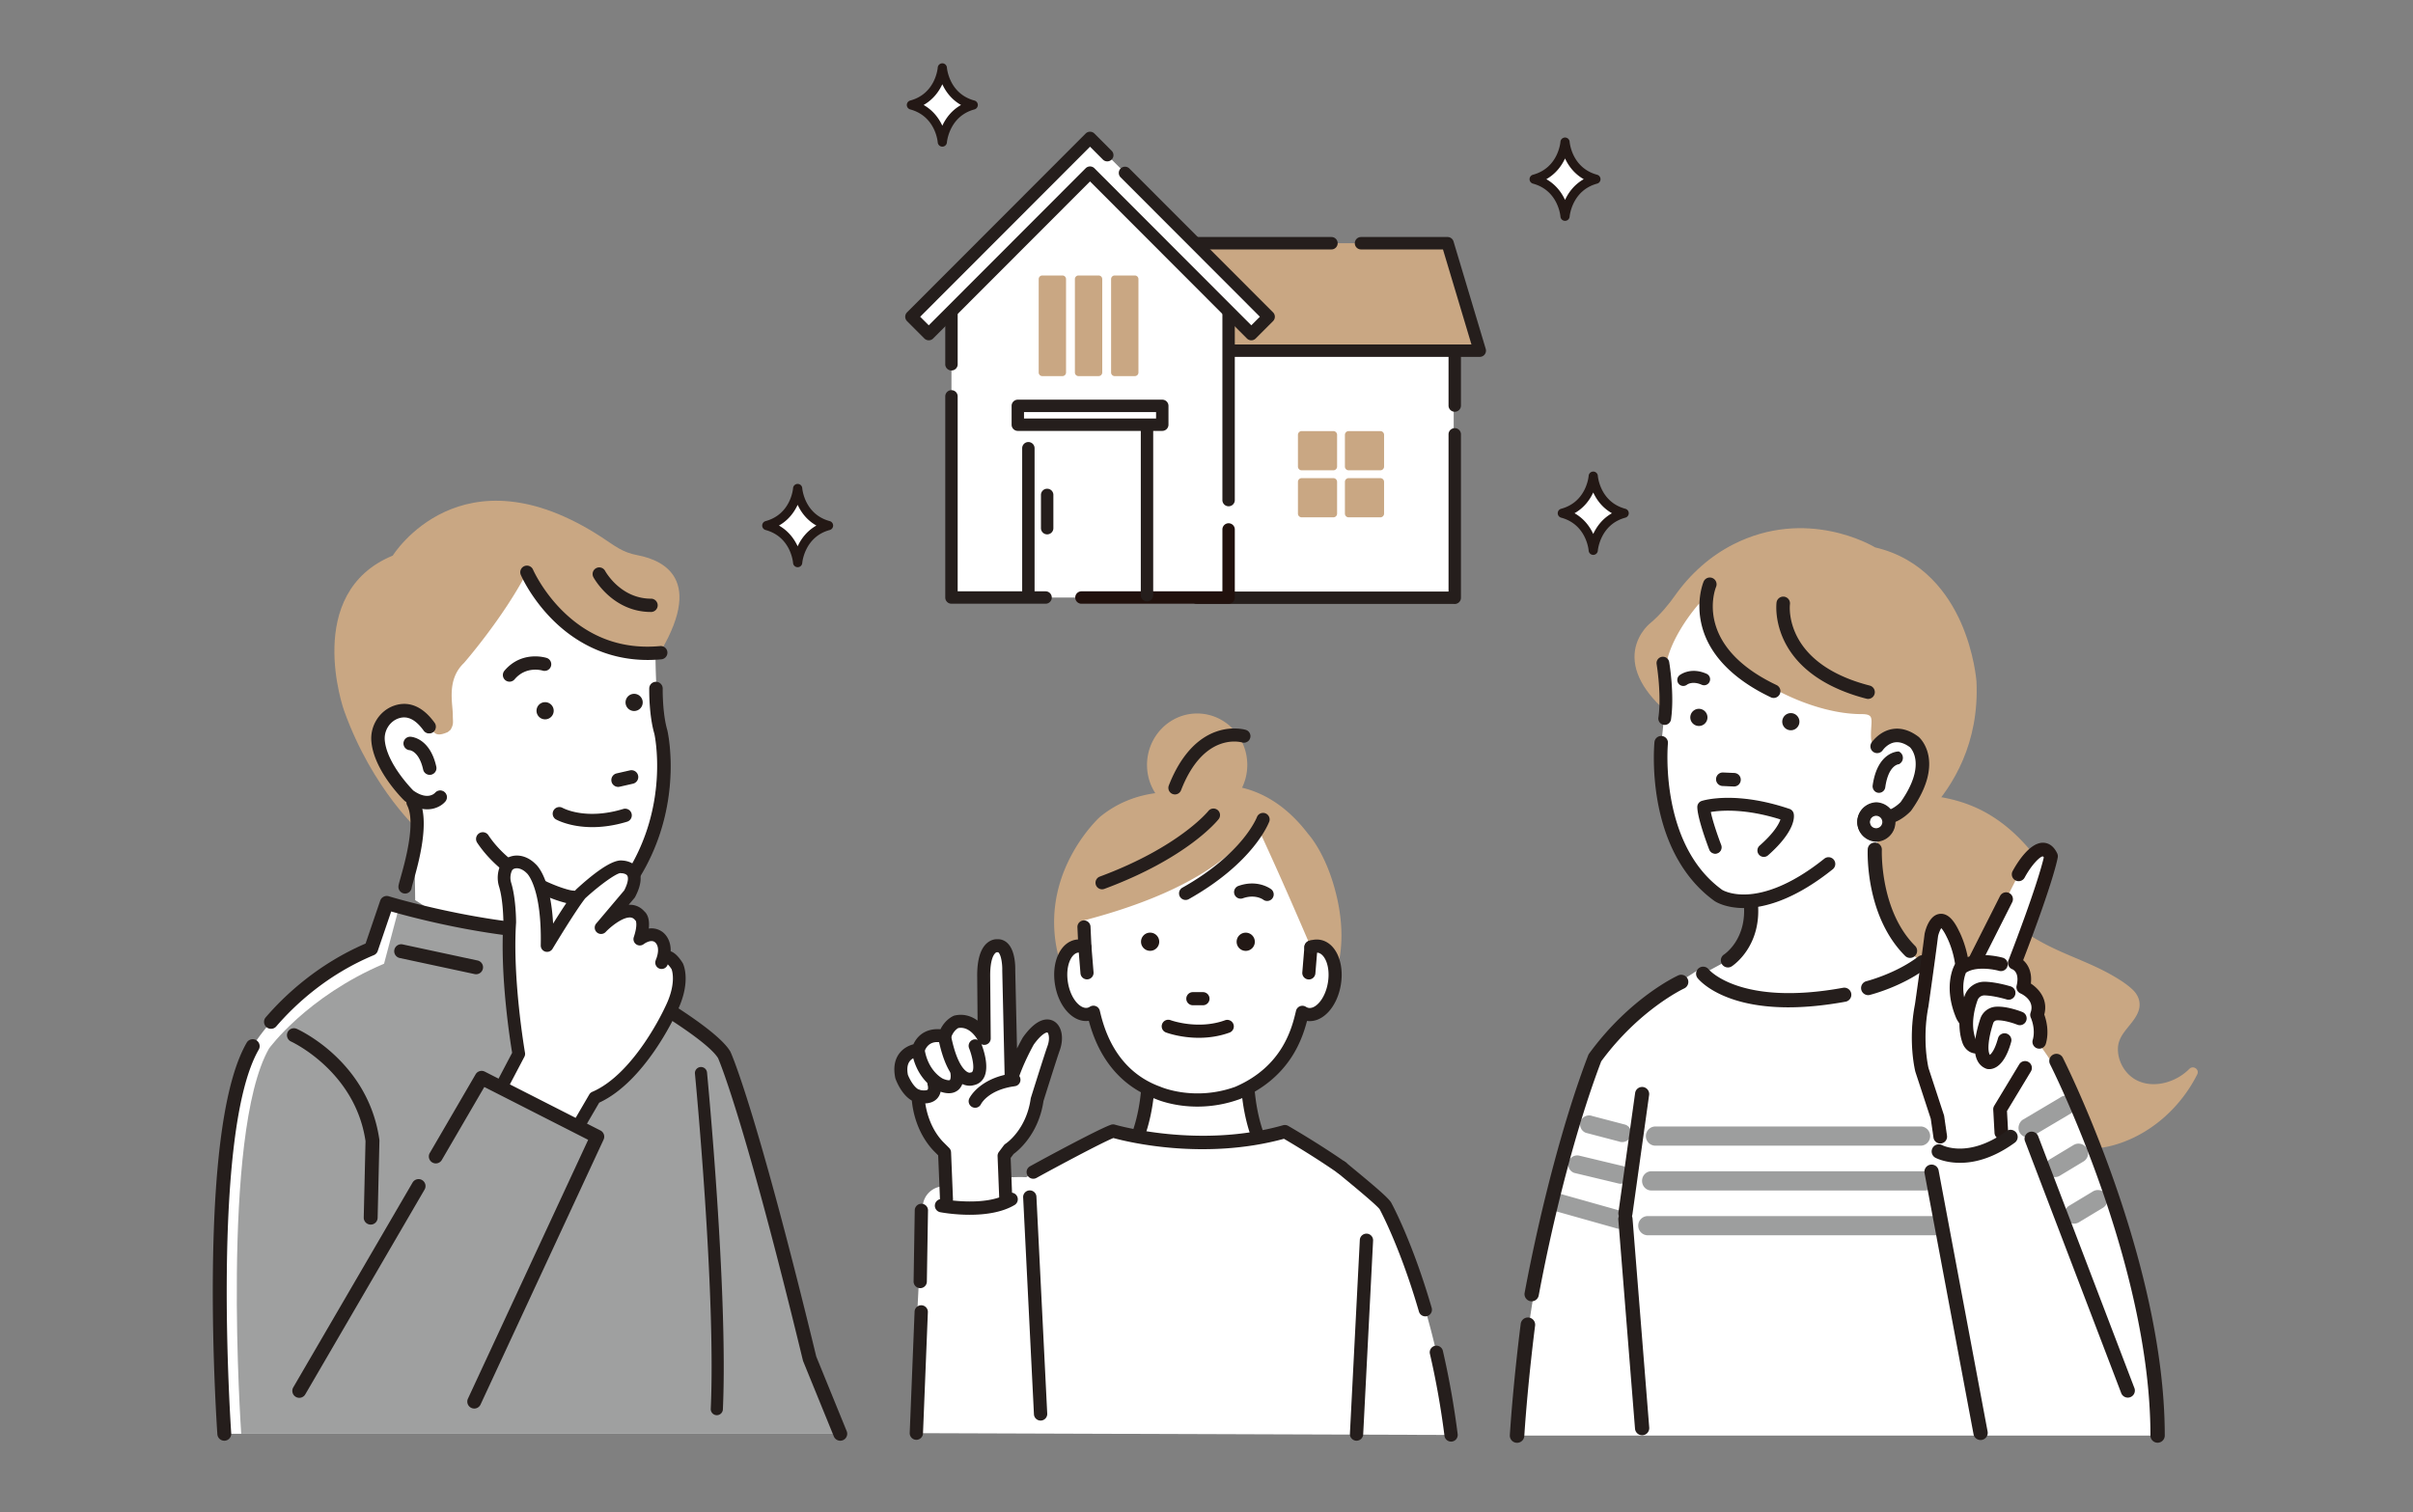 <svg width="327" height="205" fill="none" xmlns="http://www.w3.org/2000/svg"><rect width="100%" height="100%" fill="#808080" stroke="none"/><g clip-path="url(#a)"><path d="M53.224 75.318s9.234-14.946 28.348-2.468c1.783 1.164 2.734 2.017 4.825 2.414 3.877.737 9.56 3.651 1.864 15.037l-12.184 9.183-16.019 10.495-3.053 2.863s-6.49-5.681-10.379-16.515c0 0-5.676-15.957 6.598-21.01z" fill="#C9A783"/><path d="M80.362 87.145c-7.259-3.756-8.956-9.57-8.956-9.57-3.258 6.261-8.53 12.296-8.53 12.296-2.396 2.28-1.505 5.488-1.511 7.087-.004.935.16 1.162-.308 1.97l-.369.308c-.984.431-1.538.431-1.92-.016l-.593-.68c-3.283-4.586-6.34.335-6.34.335-2.279 3.96 3.581 8.987 3.581 8.987.79 2.857.847 14.154.847 14.154l21.534 13.811.428-7.835c-.551-2.751-.765-4.821-.848-6.079.836.102 1.409-.1 2.408.039a6.498 6.498 0 0 0 6.639-3.413c3.095-5.912 4.143-11.328 3.963-14.853.127-1.909-.163-3.27-.163-3.27-1.474-2.869-1.394-12.06-1.394-12.06-1.565 1.224-8.468-1.211-8.468-1.211z" fill="#fff"/><path d="M81.723 122.445c1.693-.308 3.363-1.16 4.659-3.209 6.263-9.905 4.07-19.827 3.948-20.245-.674-2.31-.626-5.606-.625-5.639a.81.81 0 1 0-1.619-.029c-.002.145-.054 3.574.69 6.124.028.095 2.097 9.656-3.762 18.922-1.898 3.001-4.82 2.712-7.396 2.457l-.058-.006c-1.219-.121-8.091-2.471-11.462-7.544a.807.807 0 0 0-1.123-.225.811.811 0 0 0-.225 1.124c3.737 5.623 11.027 8.097 12.65 8.258l.058.006c1.28.127 2.781.275 4.265.006z" fill="#251E1C"/><path d="M79.898 122.699c-.855 0-1.683-.082-2.45-.158l-.059-.006c-1.633-.162-8.967-2.649-12.725-8.303a.915.915 0 0 1 .94-1.402.905.905 0 0 1 .578.39c3.352 5.042 10.177 7.378 11.387 7.498l.058.006c2.548.252 5.435.538 7.3-2.41 5.854-9.259 3.774-18.748 3.75-18.84-.75-2.566-.696-6.007-.694-6.152a.91.91 0 0 1 1.568-.618c.169.175.26.406.256.65-.001.033-.054 3.298.62 5.608.029.097 2.417 10.245-3.96 20.329-1.15 1.821-2.697 2.886-4.726 3.254a10.26 10.26 0 0 1-1.843.154zm-14.476-9.682a.71.71 0 0 0-.588 1.101c3.718 5.594 10.963 8.053 12.576 8.213l.058.006c1.296.129 2.766.274 4.236.007 1.97-.358 3.472-1.393 4.59-3.163 6.33-10.01 3.965-20.066 3.937-20.161-.683-2.34-.63-5.637-.629-5.67a.704.704 0 0 0-.695-.72.72.72 0 0 0-.72.695c-.002.144-.054 3.555.687 6.093.026.09 2.117 9.688-3.774 19.006-1.932 3.055-4.886 2.762-7.493 2.504l-.058-.006c-1.227-.122-8.146-2.486-11.537-7.589a.702.702 0 0 0-.59-.316zM60.184 107.416a.808.808 0 0 0-1.131.104c-.115.129-1.112 1.136-3.115-.283-.414-.419-3.617-3.756-3.897-6.873-.121-1.35.685-2.642 1.916-3.073 1.252-.439 2.417.124 3.56 1.721a.81.81 0 1 0 1.316-.944c-1.987-2.776-4.04-2.788-5.41-2.308-1.922.673-3.181 2.67-2.995 4.749.316 3.511 3.487 6.972 4.26 7.768l.028-.012c.056.097.13.185.227.254 1.407 1.016 2.626 1.204 3.565 1.033.847-.154 1.466-.601 1.79-.995a.811.811 0 0 0-.114-1.141z" fill="#251E1C"/><path d="M57.89 109.709c-.774 0-1.805-.24-3.006-1.106a.894.894 0 0 1-.207-.21l-.013.006-.05-.05c-.926-.955-3.973-4.34-4.287-7.831-.19-2.125 1.098-4.166 3.063-4.855 1.403-.492 3.502-.484 5.527 2.345a.913.913 0 0 1-1.482 1.064c-1.114-1.555-2.24-2.106-3.443-1.684-1.188.415-1.965 1.663-1.848 2.966.277 3.094 3.5 6.44 3.867 6.811 1.923 1.36 2.865.401 2.966.287a.913.913 0 0 1 1.4 1.17c-.418.511-1.11.896-1.85 1.031a3.542 3.542 0 0 1-.636.056zm-3.13-1.574.046.079c.051.09.118.165.198.223 1.194.861 2.4 1.212 3.486 1.014 1.029-.187 1.583-.782 1.729-.959a.706.706 0 0 0-.099-.997.709.709 0 0 0-.988.091c-.116.13-1.171 1.209-3.253-.265-.385-.388-3.655-3.783-3.94-6.948-.124-1.396.71-2.733 1.985-3.179 1.3-.456 2.504.12 3.677 1.759a.708.708 0 0 0 1.15-.826c-1.952-2.726-3.956-2.739-5.293-2.27-1.879.657-3.11 2.61-2.927 4.643.308 3.431 3.432 6.874 4.182 7.655l.047-.02z" fill="#251E1C"/><path d="M55.611 99.974a.808.808 0 0 0-.834.784.81.81 0 0 0 .763.835c.087.01 1.344.191 1.904 2.705a.81.81 0 1 0 1.58-.353c-.857-3.847-3.309-3.968-3.413-3.971z" fill="#251E1C"/><path d="M58.232 105.035a.91.91 0 0 1-.888-.715c-.548-2.457-1.764-2.619-1.816-2.625a.916.916 0 0 1-.564-1.58.9.9 0 0 1 .65-.244c.108.004 2.636.13 3.51 4.052a.907.907 0 0 1-.12.688.904.904 0 0 1-.572.401l-.035.008a.928.928 0 0 1-.165.015zm-2.65-4.959a.706.706 0 0 0-.703.685.713.713 0 0 0 .666.73c.15.016 1.43.23 1.999 2.785a.703.703 0 0 0 .816.542l.027-.005a.704.704 0 0 0 .444-.312.704.704 0 0 0 .093-.534c-.84-3.768-3.215-3.888-3.316-3.891h-.027zM83.764 106.568c.06 0 .122-.006.183-.02l1.804-.411a.825.825 0 0 0-.365-1.608l-1.804.411a.825.825 0 0 0 .182 1.628z" fill="#251E1C"/><path d="M83.765 106.671a.928.928 0 0 1-.204-1.831l1.804-.411a.924.924 0 0 1 1.108.699.928.928 0 0 1-.698 1.109l-1.804.411a.94.94 0 0 1-.206.023zm1.807-2.06a.748.748 0 0 0-.162.018l-1.804.411a.723.723 0 0 0 .32 1.408l1.803-.411a.723.723 0 0 0-.157-1.426zM80.274 112.124c-3.057 0-4.85-.997-4.956-1.057a.903.903 0 0 1 .89-1.569c.138.077 3.177 1.71 8.247.165a.901.901 0 0 1 .525 1.726c-1.787.544-3.368.735-4.706.735zM87.776 89.464c-6.027 0-10.236-2.832-12.78-5.341-3.012-2.967-4.361-6.062-4.417-6.192a.9.9 0 1 1 1.654-.714c.02.046 1.301 2.953 4.071 5.665 3.668 3.592 8.099 5.171 13.168 4.697a.902.902 0 0 1 .168 1.796c-.639.06-1.261.089-1.864.089zM88.225 82.959c-5.194 0-7.704-4.52-7.808-4.712a.9.9 0 1 1 1.582-.862c.09.162 2.126 3.77 6.226 3.77a.901.901 0 0 1 0 1.804zM87.098 95.183a1.164 1.164 0 1 1-2.327.002 1.164 1.164 0 0 1 2.327-.002zM75.035 96.348a1.164 1.164 0 1 1-2.328.001 1.164 1.164 0 0 1 2.328-.001zM69.047 92.408a.903.903 0 0 1-.687-1.485c2.36-2.792 5.611-1.773 5.749-1.728a.902.902 0 0 1-.553 1.716c-.104-.031-2.26-.67-3.821 1.178a.898.898 0 0 1-.688.319z" fill="#251E1C"/><path d="M52.413 122.398s15.726 4.846 28.483 3.971l.55 5.236s14.518 7.753 16.695 11.388c0 0 3.351 7.268 11.577 41.189l4.15 10.176H30.395s-2.904-40.947 3.871-52.577c0 0 5.208-8.659 16.032-13.173l2.114-6.21z" fill="#fff"/><path d="M54.103 122.883s15.294 4.813 27.7 3.944l.535 5.201s14.118 7.701 16.236 11.311c0 0 3.191 7.219 11.191 40.911l4.104 10.108H32.69s-2.823-40.671 3.765-52.223c0 0 5.065-7.016 15.591-11.499l2.057-7.753z" fill="#9FA0A0"/><path d="M30.394 195.301a.942.942 0 0 1-.938-.876c-.008-.103-.727-10.409-.607-22.004.162-15.68 1.71-26.149 4.604-31.115a.943.943 0 0 1 1.627.95c-6.552 11.247-3.775 51.629-3.746 52.035a.943.943 0 0 1-.872 1.008l-.068.002zM113.869 195.301a.941.941 0 0 1-.872-.587l-4.15-10.176a.872.872 0 0 1-.043-.134c-7.79-32.119-11.21-40.309-11.498-40.972-1.762-2.817-12.35-8.884-16.302-10.995a.944.944 0 0 1-.493-.733l-.457-4.342c-.798.039-1.604.057-2.415.057-10.372 0-21.448-2.949-24.626-3.861l-1.823 5.354a.942.942 0 0 1-.53.566c-6.331 2.641-10.7 6.728-13.25 9.691a.943.943 0 0 1-1.427-1.23c2.63-3.057 7.1-7.249 13.56-10.035l1.979-5.81a.941.941 0 0 1 1.167-.597c.156.048 15.713 4.783 28.143 3.931a.942.942 0 0 1 1 .842l.5 4.74c2.76 1.494 14.517 7.993 16.617 11.498a.94.94 0 0 1 .047.09c.139.299 3.479 7.727 11.621 41.293l4.123 10.111a.942.942 0 0 1-.871 1.299z" fill="#251E1C"/><path d="M70.299 142.858s-1.746-9.963-1.222-17.829c0 0 0-3.061-.62-5.087a3.224 3.224 0 0 1 .131-2.271c.445-.975 2.058-1.26 3.386.069 0 0 2.34 1.87 2.165 10.435 0 0 3.142-5.244 4.538-6.992 0 0 4.364-4.02 5.586-3.671 0 0 2.967 0 1.047 3.671l-3.84 4.545s3.491-3.671 5.237-1.573c0 0 .873.524 0 3.146 0 0 1.326-1.055 2.444-.35 0 0 1.57.874.523 3.496 0 0 .524-1.922 2.095.525 0 0 1.047 2.097-.873 5.943 0 0-4.19 9.267-10.299 11.886l-3.665 6.293-10.124-5.594 3.49-6.642z" fill="#fff"/><path d="m76.517 155.848-10.124-5.593a.863.863 0 0 1-.346-1.156l3.356-6.384c-.289-1.732-1.66-10.498-1.186-17.713-.002-.298-.036-3.023-.582-4.807a4.07 4.07 0 0 1 .172-2.881c.308-.677.939-1.148 1.73-1.291 1.035-.187 2.133.208 3.021 1.084.374.33 2.069 2.145 2.396 8.092 1.01-1.617 2.277-3.583 3.052-4.554a.92.92 0 0 1 .09-.096c2.083-1.919 4.825-4.115 6.264-3.895.362.018 1.516.158 2.124 1.163.554.918.416 2.185-.41 3.766a.889.889 0 0 1-.106.157l-.77.91c.08-.004.162-.006.241-.002a2.55 2.55 0 0 1 1.86.876c.313.262.786.907.622 2.349.539-.072 1.121-.002 1.67.338.572.33 1.35 1.239 1.295 2.743.693.247 1.231.967 1.607 1.552a.823.823 0 0 1 .046.081c.035.071.349.731.374 1.895.032 1.472-.385 3.088-1.24 4.804-.257.564-4.344 9.363-10.472 12.189l-3.525 6.053a.86.86 0 0 1-1.159.32zm13.974-25.126-.017.045a.859.859 0 0 1-1.629-.546c.029-.105.068-.215.118-.325.545-1.563-.113-2.109-.24-2.196-.016-.008-.006-.004-.03-.02-.573-.362-1.446.292-1.45.296a.86.86 0 0 1-1.352-.947c.516-1.551.308-2.119.261-2.216a.897.897 0 0 1-.105-.107c-.186-.223-.39-.327-.663-.337-1.008-.029-2.552 1.18-3.29 1.953a.86.86 0 0 1-1.28-1.15l3.778-4.471c.685-1.344.497-1.86.422-1.988-.157-.267-.612-.336-.75-.339a.84.84 0 0 1-.187-.021c-.61.047-2.812 1.625-4.767 3.419-1.365 1.733-4.402 6.795-4.433 6.846a.86.86 0 0 1-1.597-.46c.154-7.556-1.704-9.6-1.853-9.752-.03-.021-.03-.025-.061-.057-.48-.48-1.05-.716-1.522-.631-.229.041-.401.155-.472.311a2.347 2.347 0 0 0-.092 1.661c.65 2.124.658 5.209.658 5.339 0 .019 0 .038-.002.057-.51 7.668 1.193 17.525 1.21 17.623a.86.86 0 0 1-.085.55l-3.099 5.895 8.65 4.779 3.243-5.566a.86.86 0 0 1 .405-.358c5.725-2.454 9.813-11.36 9.853-11.45l.014-.029c1.557-3.118.97-4.917.883-5.148a3.885 3.885 0 0 0-.519-.66z" fill="#251E1C"/><path d="m62.574 193.147 18.368-39.063-15.676-7.978-25.677 46.072 22.985.969z" fill="#9FA0A0"/><path d="M40.556 189.486a.944.944 0 0 1-.813-1.418l16.166-27.763a.941.941 0 1 1 1.627.95L41.37 189.018a.94.94 0 0 1-.814.468zM64.267 190.94a.944.944 0 0 1-.853-1.341l16.291-35.086-14.073-7.163-5.76 9.893a.941.941 0 1 1-1.627-.95l6.208-10.662a.942.942 0 0 1 1.24-.365l15.676 7.978c.452.23.641.777.427 1.238l-16.674 35.913a.942.942 0 0 1-.855.545zM50.235 166.005l-.018-.001a.941.941 0 0 1-.924-.96l.24-10.362c-1.392-9.465-10.001-13.455-10.088-13.494a.945.945 0 0 1-.473-1.247.94.94 0 0 1 1.243-.474c.395.177 9.686 4.453 11.194 15.022.007.051.01.101.009.152l-.242 10.439a.943.943 0 0 1-.94.925zM64.51 132.064a.962.962 0 0 1-.197-.021l-10.162-2.181a.943.943 0 0 1 .394-1.844l10.162 2.181a.942.942 0 0 1-.196 1.865zM54.895 121.129a.91.91 0 0 1-.898-1.005c.02-.192.088-.438.28-1.12.578-2.044 2.112-7.471.904-9.822a.901.901 0 1 1 1.602-.825c1.533 2.983-.082 8.698-.772 11.138a16.31 16.31 0 0 0-.225.835.89.89 0 0 1-.891.799zM97.141 191.84h-.038a.823.823 0 0 1-.784-.86c.715-15.749-2.113-45.129-2.141-45.424a.822.822 0 1 1 1.636-.16c.029.296 2.868 29.792 2.148 45.659a.822.822 0 0 1-.82.785z" fill="#251E1C"/><path d="M254.294 107.437c.499-.628-.412.688 0 0 7.373.352 14.747-.352 21.948 9.208.719.955 1.393 2.163 1.048 3.402-.232.835-.824 1.446-1.476 1.981-1.046.859-3.039 1.898-1.991 3.513.608.936 1.687 1.526 2.634 2.061 1.033.582 2.108 1.087 3.194 1.564 2.169.954 4.393 1.802 6.458 2.975 1.018.578 2.079 1.228 2.927 2.042.81.778 1.142 1.835.751 2.908-.665 1.826-2.71 2.927-2.773 5-.054 1.784.987 3.576 2.591 4.371 1.866.924 4.157.497 5.86-.583a7.177 7.177 0 0 0 1.231-.986c.522-.522 1.403.07 1.062.751-2.137 4.268-5.932 7.785-10.472 9.33a14.792 14.792 0 0 1-7.274.583c-2.695-.462-5.234-1.629-7.575-3.011a47.915 47.915 0 0 1-11.364-9.366c-3.274-3.673-5.986-7.822-7.979-12.326a42.733 42.733 0 0 1-2.375-6.877c-.663-2.643-1.148-5.39-.982-8.124.032-.527.087-1.052.168-1.574l4.389-6.842z" fill="#C9A783"/><path d="M254.069 74.312s-8.939-5.598-19.147-.406c-3.153 1.603-5.815 4.02-7.855 6.912-.821 1.166-2.011 2.64-3.467 3.843 0 0-6.567 5.307 4.202 13.268l26.792 17.248s13.922-6.634 13.134-22.82c0 0-1.051-15.126-13.659-18.045z" fill="#C9A783"/><path d="M254.586 115.308 227.74 98.025c-4.078-3.014-6.175-5.997-6.237-8.87-.061-2.864 2.003-4.566 2.024-4.583 1.492-1.233 2.698-2.758 3.446-3.82 2.108-2.99 4.839-5.393 7.896-6.948 9.94-5.056 18.797.13 19.243.4 6.548 1.524 9.932 6.375 11.619 10.178 1.825 4.117 2.108 7.928 2.111 7.966.409 8.404-3.201 14.191-6.301 17.566-3.359 3.656-6.863 5.35-6.898 5.366l-.057.028zm-10.62-43.479c-2.718 0-5.799.555-8.992 2.18-3.025 1.538-5.727 3.915-7.813 6.875-.757 1.074-1.977 2.616-3.489 3.866-.021.017-2 1.653-1.939 4.404.062 2.797 2.127 5.718 6.137 8.682l26.731 17.209c.464-.234 3.682-1.921 6.777-5.293 3.068-3.342 6.64-9.072 6.235-17.39-.003-.035-.284-3.812-2.095-7.893-1.667-3.756-5.011-8.548-11.475-10.045l-.035-.014c-.061-.038-4.222-2.58-10.042-2.58z" fill="#C9A783"/><path d="M292.39 194.6c-5.57-60.918-31.219-64.647-31.219-64.647a65.33 65.33 0 0 1-.784.403c-.979-.663-7.037-5.183-6.324-15.179l1.55-4.358s4.394-.777 4.394-6.988c0 0 1.313-7.354-5.427-3.364 0 0-1.034 1.393-1.034-.776 0-2.2.552-2.889-1.292-2.889-8.658 0-21.192-7.505-21.967-15.01 0 0-5.169 5.694-4.587 10.481 0 0-.065 5.047-.582 8.411 0 0-2.067 13.371 7.753 20.704 0 0 2.326 1.294 4.393 1.035 0 0 1.551 3.623-3.101 7.764l-3.136 1.691c-.476-.317-.718-.526-.718-.526-4.584 3.115-11.866 6.511-14.175 12.331-8.282 20.878-10.232 47.041-10.232 47.041l-.315 3.876h86.803z" fill="#fff"/><path d="M236.314 122.99c-2.451 0-3.783-.85-3.894-.925l-.023-.016c-3.926-2.824-6.569-7.437-7.643-13.342-.803-4.413-.46-7.956-.445-8.105a.815.815 0 0 1 .891-.728.815.815 0 0 1 .727.892c-.016.164-1.249 13.707 7.401 19.948.091.055 1.292.75 3.489.63 2.153-.117 5.718-1.055 10.471-4.862a.814.814 0 0 1 1.015 1.271c-5.255 4.211-9.297 5.237-11.989 5.237z" fill="#251E1C"/><path d="M236.315 123.093c-2.472 0-3.807-.846-3.952-.942l-.025-.018c-3.949-2.84-6.606-7.476-7.684-13.408-.804-4.418-.462-7.983-.447-8.133a.914.914 0 0 1 1.003-.82.913.913 0 0 1 .819 1.004c-.013.136-1.233 13.655 7.359 19.855.118.07 1.284.728 3.423.61 2.139-.115 5.682-1.049 10.413-4.839a.914.914 0 0 1 1.287.143.918.918 0 0 1-.143 1.288c-5.427 4.347-9.55 5.26-12.053 5.26zm-11.198-23.12a.702.702 0 0 0-.447.16.705.705 0 0 0-.259.48c-.015.148-.355 3.686.444 8.076 1.069 5.878 3.698 10.469 7.602 13.277.075.051 1.405.922 3.858.922 2.47 0 6.545-.905 11.925-5.215a.714.714 0 0 0-.366-1.263.703.703 0 0 0-.522.152c-4.774 3.824-8.361 4.767-10.529 4.884-2.199.118-3.416-.566-3.548-.644-8.693-6.273-7.463-19.909-7.45-20.046a.707.707 0 0 0-.708-.784zM228.112 92.987a.815.815 0 0 1-.511-1.448c.06-.047 1.488-1.172 3.662-.204.41.183.595.664.413 1.075a.812.812 0 0 1-1.073.413c-1.255-.558-1.973-.022-1.98-.016a.81.81 0 0 1-.511.18zM243.85 97.833a1.163 1.163 0 1 1-1.163-1.165c.643 0 1.163.522 1.163 1.165z" fill="#251E1C"/><path d="m234.966 106.513-1.549-.068a.814.814 0 0 1 .071-1.626l1.549.067a.814.814 0 0 1-.071 1.627z" fill="#251E1C"/><path d="M235.004 106.616h-.041l-1.549-.068a.917.917 0 0 1 .08-1.832l1.549.068a.917.917 0 0 1-.039 1.832zm-.032-.205a.708.708 0 0 0 .741-.68.712.712 0 0 0-.679-.742l-1.549-.068a.707.707 0 0 0-.741.68.71.71 0 0 0 .678.742l1.55.068zM234.165 131.001a.815.815 0 0 1-.444-1.497c.138-.091 3.194-2.17 2.735-7.004a.814.814 0 0 1 .732-.888.815.815 0 0 1 .886.734c.558 5.861-3.306 8.42-3.471 8.526a.811.811 0 0 1-.438.129z" fill="#251E1C"/><path d="M234.164 131.146a.958.958 0 0 1-.522-1.763c.126-.084 3.121-2.114 2.669-6.869a.96.96 0 0 1 .863-1.046.94.94 0 0 1 .698.215.954.954 0 0 1 .345.649c.566 5.945-3.368 8.553-3.536 8.661a.953.953 0 0 1-.517.153zm3.102-9.393a.672.672 0 0 0-.668.733c.469 4.926-2.665 7.051-2.799 7.139a.672.672 0 0 0-.199.924c.193.3.623.396.925.201.161-.104 3.954-2.619 3.405-8.391a.668.668 0 0 0-.664-.606zM258.844 129.707a.807.807 0 0 1-.575-.238c-5.361-5.369-5.035-13.966-5.019-14.329a.816.816 0 0 1 .849-.777.815.815 0 0 1 .776.851c-.005.117-.292 8.261 4.543 13.103a.815.815 0 0 1-.574 1.39z" fill="#251E1C"/><path d="M258.844 129.852a.95.95 0 0 1-.677-.281c-5.402-5.41-5.077-14.072-5.061-14.438a.958.958 0 1 1 1.914.087c-.004.081-.289 8.198 4.501 12.995a.953.953 0 0 1 .281.678c0 .256-.1.497-.281.678a.95.95 0 0 1-.677.281zm-4.777-15.345a.673.673 0 0 0-.672.639c-.016.361-.336 8.9 4.976 14.22a.682.682 0 0 0 .946 0 .665.665 0 0 0 0-.946c-4.879-4.886-4.589-13.13-4.586-13.213a.67.67 0 0 0-.637-.699l-.027-.001zM242.349 136.408c-9.063 0-12.041-3.718-12.191-3.914a.813.813 0 0 1 1.286-.997c.067.082 4.306 5.113 18.338 2.547a.814.814 0 0 1 .292 1.602c-2.965.542-5.525.762-7.725.762z" fill="#251E1C"/><path d="M242.349 136.552c-9.15 0-12.18-3.808-12.305-3.97a.962.962 0 0 1 .177-1.345.96.96 0 0 1 1.338.172c.039.048 4.276 5.038 18.197 2.493a.95.95 0 0 1 .716.154.953.953 0 0 1 .398.617.95.95 0 0 1-.155.717.946.946 0 0 1-.615.398c-2.771.507-5.379.764-7.751.764zm-11.547-5.223a.671.671 0 0 0-.529 1.077c.121.157 3.067 3.857 12.076 3.857 2.354 0 4.945-.255 7.699-.759a.665.665 0 0 0 .537-.779.665.665 0 0 0-.777-.538c-7.29 1.332-11.897.58-14.477-.286-2.884-.968-3.988-2.299-3.999-2.312a.667.667 0 0 0-.53-.26zM253.157 134.753a.813.813 0 0 1-.196-1.604c.055-.014 4.024-1.033 7.07-3.352a.813.813 0 1 1 .984 1.297c-3.325 2.53-7.484 3.591-7.66 3.635a.789.789 0 0 1-.198.024z" fill="#251E1C"/><path d="M253.157 134.898a.96.96 0 0 1-.232-1.889c.04-.01 3.981-1.015 7.019-3.327a.949.949 0 0 1 .709-.187.95.95 0 0 1 .632.37.956.956 0 0 1-.182 1.344c-3.349 2.548-7.536 3.616-7.713 3.661a1.01 1.01 0 0 1-.233.028zm7.365-5.122a.664.664 0 0 0-.403.136c-3.085 2.348-7.083 3.367-7.124 3.378a.67.67 0 0 0 .325 1.299c.174-.044 4.306-1.098 7.608-3.611a.669.669 0 0 0-.406-1.202zM255.359 111.638a3.03 3.03 0 0 1-1.585-.445.815.815 0 0 1 .836-1.396c1.242.746 2.787-.745 3.024-.986 3.555-5.049 1.512-7.345 1.267-7.59-.766-.566-1.493-.797-2.165-.686-1.029.169-1.67 1.09-1.676 1.1a.815.815 0 0 1-1.351-.908c.041-.061 1.016-1.5 2.739-1.795 1.144-.196 2.309.144 3.465 1.013l.048.039c.149.13 3.6 3.277-1.036 9.818a.682.682 0 0 1-.063.079c-.026.028-.631.684-1.509 1.178-.685.386-1.356.579-1.994.579z" fill="#251E1C"/><path d="M255.359 111.741c-.58 0-1.131-.155-1.638-.46a.915.915 0 1 1 .942-1.572c1.188.714 2.726-.796 2.898-.97 3.495-4.967 1.506-7.207 1.268-7.446-.732-.539-1.435-.763-2.077-.657-.983.162-1.602 1.047-1.608 1.056a.918.918 0 0 1-1.269.244.919.919 0 0 1-.251-1.266c.042-.063 1.045-1.537 2.806-1.84 1.172-.2 2.365.147 3.544 1.033a.683.683 0 0 1 .054.043c.152.134 3.671 3.337-1.019 9.955a.902.902 0 0 1-.072.089 6.88 6.88 0 0 1-1.534 1.199c-.697.392-1.385.592-2.044.592zm-1.166-1.958a.704.704 0 0 0-.61.346.71.71 0 0 0 .243.977c1.02.613 2.231.566 3.476-.136a6.62 6.62 0 0 0 1.484-1.159.544.544 0 0 0 .056-.069c4.584-6.469 1.198-9.553 1.051-9.681a.672.672 0 0 0-.041-.034c-1.133-.85-2.273-1.185-3.387-.994-1.675.287-2.631 1.691-2.671 1.751a.713.713 0 0 0 .195.982.713.713 0 0 0 .986-.189c.006-.009.67-.966 1.744-1.143.699-.116 1.454.121 2.243.704.262.262 2.358 2.615-1.245 7.732-.309.317-1.865 1.793-3.159 1.015a.711.711 0 0 0-.365-.102zM231.389 97.25a1.163 1.163 0 1 1-1.163-1.164c.643 0 1.163.522 1.163 1.165zM240.365 94.511a.803.803 0 0 1-.347-.078c-3.665-1.739-8.267-4.884-9.379-9.993-.676-3.11.278-5.452.319-5.55a.813.813 0 1 1 1.501.626c-.137.337-3.119 8.05 8.255 13.445a.814.814 0 0 1-.349 1.55z" fill="#251E1C"/><path d="M240.365 94.613a.902.902 0 0 1-.391-.088c-3.686-1.748-8.315-4.913-9.435-10.063-.684-3.144.283-5.512.325-5.612a.908.908 0 0 1 .496-.494.907.907 0 0 1 .701.002.919.919 0 0 1 .493 1.197c-.132.322-3.089 7.957 8.203 13.313a.918.918 0 0 1-.392 1.745zm-8.657-16.121a.709.709 0 0 0-.656.438c-.04.096-.984 2.407-.313 5.488 1.103 5.069 5.678 8.193 9.322 9.922a.728.728 0 0 0 .947-.339.709.709 0 0 0-.338-.948c-11.466-5.438-8.44-13.246-8.306-13.576a.713.713 0 0 0-.656-.985zM253.159 94.64a.818.818 0 0 1-.203-.025c-3.762-.967-8.726-3.08-11.008-7.658-1.392-2.792-1.11-5.168-1.097-5.268a.813.813 0 0 1 1.613.203c-.039.336-.821 8.136 10.896 11.145a.815.815 0 0 1-.201 1.603z" fill="#251E1C"/><path d="M253.159 94.743a.906.906 0 0 1-.228-.029c-3.783-.972-8.775-3.098-11.075-7.71-1.409-2.828-1.119-5.227-1.106-5.328a.918.918 0 0 1 1.023-.793c.5.063.855.522.793 1.022-.038.326-.81 8.046 10.82 11.033a.918.918 0 0 1-.227 1.805zm-11.501-13.662a.712.712 0 0 0-.705.621c-.013.099-.295 2.438 1.087 5.21 2.265 4.543 7.2 6.642 10.942 7.603a.718.718 0 0 0 .865-.512.713.713 0 0 0-.512-.866c-11.802-3.031-11.011-10.922-10.972-11.257a.713.713 0 0 0-.705-.8z" fill="#251E1C"/><path d="M260.265 155.307h-35.922a1.301 1.301 0 0 1 0-2.605h35.922a1.301 1.301 0 0 1 0 2.605zM260.874 161.38h-37.103c-.688 0-1.246-.583-1.246-1.302 0-.72.558-1.303 1.246-1.303h37.103c.688 0 1.245.583 1.245 1.303 0 .719-.557 1.302-1.245 1.302zM262.332 167.453h-39.023a1.301 1.301 0 0 1 0-2.605h39.023a1.301 1.301 0 0 1 0 2.605zM274.824 154.184c-.388 0-.773-.174-1.029-.505-.437-.564-.29-1.42.272-1.86l5.083-3.013a1.3 1.3 0 0 1 1.85.255c.422.574.272 1.39-.289 1.83l-5.086 3.016a1.299 1.299 0 0 1-.801.277zM278.316 159.552a1.305 1.305 0 0 1-.513-2.409l3.234-1.949a1.303 1.303 0 0 1 1.341 2.233l-3.233 1.948a1.297 1.297 0 0 1-.829.177zM280.907 165.863a1.304 1.304 0 0 1-.513-2.409l3.233-1.949a1.3 1.3 0 0 1 1.786.444c.37.617.172 1.418-.444 1.788l-3.233 1.949a1.297 1.297 0 0 1-.829.177z" fill="#9D9E9E"/><path d="M288.21 189.301a.812.812 0 0 1-.601-.471l-13.036-34.135a.815.815 0 0 1 .413-1.075.81.81 0 0 1 1.073.413l13.036 34.135a.815.815 0 0 1-.885 1.133z" fill="#251E1C"/><path d="M288.184 189.443a.956.956 0 0 1-.708-.554l-13.035-34.136a.95.95 0 0 1-.019-.733.952.952 0 0 1 .505-.532.94.94 0 0 1 .732-.019.95.95 0 0 1 .531.505l13.036 34.136a.95.95 0 0 1 .019.733.952.952 0 0 1-1.061.6zm-12.753-35.739a.666.666 0 0 0-.726.932l13.035 34.135a.684.684 0 0 0 .882.34.666.666 0 0 0 .34-.884l-13.035-34.135a.664.664 0 0 0-.496-.388z" fill="#251E1C"/><path d="M254.27 113.189c.97 0 1.756-.787 1.756-1.758s-.786-1.758-1.756-1.758c-.969 0-1.755.787-1.755 1.758s.786 1.758 1.755 1.758z" fill="#fff"/><path d="M254.271 114.004a2.574 2.574 0 0 1-2.569-2.573 2.574 2.574 0 0 1 2.569-2.572 2.573 2.573 0 0 1 0 5.145zm0-3.517a.945.945 0 0 0 0 1.888.944.944 0 0 0 0-1.888z" fill="#251E1C"/><path d="M254.271 114.106a2.676 2.676 0 0 1 0-5.349 2.676 2.676 0 0 1 0 5.349zm0-5.144a2.471 2.471 0 0 0-2.467 2.469 2.471 2.471 0 0 0 2.467 2.47 2.47 2.47 0 0 0 0-4.939zm0 3.516a1.048 1.048 0 0 1 0-2.093 1.047 1.047 0 0 1 0 2.093zm0-1.888a.842.842 0 1 0 .001 1.683.842.842 0 0 0-.001-1.683zM225.594 98.165a.764.764 0 0 1-.754-.872c.453-3.127-.232-7.233-.239-7.274a.761.761 0 1 1 1.501-.255c.03.177.731 4.386.245 7.748a.762.762 0 0 1-.753.653z" fill="#251E1C"/><path d="M225.595 98.267a.866.866 0 0 1-.856-.989c.449-3.095-.232-7.2-.238-7.242a.865.865 0 0 1 .706-.997.866.866 0 0 1 .996.708c.03.178.733 4.412.246 7.78a.87.87 0 0 1-.854.74zm-.243-9.035a.652.652 0 0 0-.537.278.658.658 0 0 0-.113.492c.007.042.693 4.178.24 7.306a.66.66 0 0 0 .557.747.666.666 0 0 0 .747-.558c.483-3.336-.215-7.539-.244-7.716a.662.662 0 0 0-.65-.55zM254.629 107.372a.825.825 0 0 1-.13-.011c-.41-.07-.679-.48-.62-.892.638-4.447 3.297-4.499 3.41-4.499a.849.849 0 0 1 .106 1.468l-.084.057c-.06.003-1.495.129-1.929 3.221a.763.763 0 0 1-.753.656z" fill="#251E1C"/><path d="M254.629 107.474a.92.92 0 0 1-.147-.012c-.457-.078-.773-.53-.704-1.008.651-4.534 3.395-4.586 3.511-4.586.016 0 .031.004.045.01.31.15.51.444.535.788a.94.94 0 0 1-.416.857l-.084.057a.107.107 0 0 1-.051.017c-.058.004-1.412.121-1.835 3.133a.867.867 0 0 1-.854.744zm2.637-5.4c-.281.009-2.684.217-3.285 4.409-.053.369.187.718.536.777a.665.665 0 0 0 .764-.559c.417-2.97 1.768-3.275 1.994-3.305l.063-.043a.739.739 0 0 0 .327-.672.737.737 0 0 0-.399-.607z" fill="#251E1C"/><path d="m262.555 151.447-2.099-6.406s-.98-3.897-.032-8.765c0 0 .918-6.421 1.304-9.535 0 0 .935-4.285 2.923-.12 0 0 1.746 3.214 1.248 7.076l7.659-15.175s2.949-5.465 4.388-2.45c0 0-.454 2.923-4.908 14.452 0 0 1.796.642 1.147 3.297 0 0 2.772 1.193 1.867 3.757 0 0 1.506 3.167-.785 5.492l-4.229 7.304.778 4.745s-2.019 1.186-4.526 1.5c-1.728.216-2.851.209-4.54-1.078l-.195-4.094z" fill="#fff"/><path d="M262.661 154.859a.823.823 0 0 1-.54-.659l-.37-2.564-2.076-6.338a1.176 1.176 0 0 1-.016-.056c-.042-.166-1.011-4.122-.046-9.104.058-.402.93-6.514 1.299-9.499a.878.878 0 0 1 .013-.074c.123-.567.629-2.426 1.946-2.579 1.211-.14 2.013 1.219 2.513 2.262.117.221.942 1.834 1.281 4.106l4.462-8.84a.82.82 0 0 1 1.104-.363c.405.205.568.7.363 1.106l-5.961 11.811a.821.821 0 0 1-.976.416.82.82 0 0 1-.574-.892c.457-3.535-1.139-6.549-1.155-6.579l-.019-.037c-.425-.891-.724-1.206-.854-1.311-.171.196-.404.737-.516 1.218-.385 3.102-1.292 9.445-1.301 9.509a.5.5 0 0 1-.007.041c-.86 4.418-.061 8.05.016 8.384l2.089 6.374a.827.827 0 0 1 .033.139l.379 2.635a.823.823 0 0 1-1.087.894z" fill="#231815"/><path d="M262.627 154.955a.922.922 0 0 1-.608-.741l-.369-2.563-2.073-6.321a.744.744 0 0 1-.018-.063c-.042-.166-1.019-4.132-.047-9.148.009-.059.919-6.432 1.298-9.492.004-.028.008-.056.014-.084.128-.583.65-2.498 2.035-2.659 1.28-.149 2.106 1.253 2.617 2.32.09.169.869 1.68 1.24 3.822l4.319-8.558a.917.917 0 0 1 .536-.462.922.922 0 0 1 1.167.591.922.922 0 0 1-.053.706l-5.962 11.812a.925.925 0 0 1-1.741-.536c.452-3.504-1.128-6.488-1.145-6.517-.007-.014-.015-.029-.021-.044-.347-.726-.606-1.057-.747-1.201-.143.218-.331.659-.431 1.089-.386 3.112-1.291 9.439-1.299 9.501a.446.446 0 0 1-.009.048c-.851 4.373-.075 7.945.017 8.338l2.086 6.366a.84.84 0 0 1 .036.156l.38 2.635a.925.925 0 0 1-1.222 1.005zm.87-30.797a1.35 1.35 0 0 0-.614-.07c-1.25.145-1.739 1.949-1.859 2.499a1.217 1.217 0 0 0-.011.064c-.379 3.063-1.29 9.438-1.299 9.502-.964 4.977.002 8.899.044 9.064a.525.525 0 0 0 .014.049l2.076 6.338.374 2.581a.718.718 0 1 0 1.424-.206l-.379-2.635a.746.746 0 0 0-.029-.122l-2.088-6.374c-.095-.406-.88-4.018-.02-8.435l.006-.035c.009-.062.913-6.387 1.301-9.508.116-.504.353-1.058.541-1.273l.064-.074.077.062c.145.117.453.448.882 1.346l.016.033c.017.03 1.63 3.061 1.168 6.641a.718.718 0 0 0 1.356.417l5.961-11.812a.715.715 0 0 0-.318-.968.704.704 0 0 0-.549-.041.713.713 0 0 0-.417.36l-4.607 9.126-.047-.318c-.34-2.273-1.176-3.895-1.27-4.073-.394-.821-.978-1.848-1.797-2.138zM270.938 154.296a.822.822 0 0 1-.547-.731l-.174-3.145a.83.83 0 0 1 .117-.472l3.388-5.611a.82.82 0 0 1 1.129-.279.824.824 0 0 1 .278 1.13l-3.256 5.395.159 2.891a.822.822 0 0 1-1.094.822z" fill="#231815"/><path d="M270.905 154.392a.923.923 0 0 1-.616-.822l-.173-3.145a.916.916 0 0 1 .132-.53l3.387-5.611a.916.916 0 0 1 .572-.421.91.91 0 0 1 .698.108.926.926 0 0 1 .313 1.271l-3.24 5.367.157 2.859a.927.927 0 0 1-1.23.924zm3.759-10.31a.715.715 0 0 0-.854.308l-3.387 5.611a.723.723 0 0 0-.103.413l.173 3.145a.732.732 0 0 0 .759.68.722.722 0 0 0 .679-.76l-.161-2.922.016-.027 3.256-5.395a.713.713 0 0 0 .083-.545.713.713 0 0 0-.461-.508zM276.082 142.007a.822.822 0 0 1-.515-1.006c.443-1.528-.25-3.054-.257-3.069a.829.829 0 0 1-.033-.628c.623-1.766-1.209-2.635-1.42-2.728a.827.827 0 0 1-.47-.951c.446-1.828-.528-2.285-.641-2.331a.806.806 0 0 1-.474-1.066c3.644-9.435 4.595-13.088 4.808-14.025-.096-.145-.18-.213-.23-.215-.461-.012-1.657 1.237-2.569 2.925a.823.823 0 0 1-1.446-.782c.486-.901 2.214-3.835 4.056-3.789.526.013 1.266.262 1.797 1.375.071.15.096.317.07.481-.018.121-.5 3.03-4.708 13.988.655.553 1.266 1.579 1.054 3.194 1.104.697 2.374 2.121 1.821 4.16.245.658.707 2.246.221 3.921a.824.824 0 0 1-1.064.546z" fill="#231815"/><path d="M276.047 142.104a.927.927 0 0 1-.579-1.131c.433-1.493-.244-2.982-.25-2.997a.92.92 0 0 1-.037-.706c.592-1.679-1.163-2.511-1.366-2.601a.927.927 0 0 1-.528-1.068c.426-1.747-.475-2.17-.579-2.212a.904.904 0 0 1-.518-.482.923.923 0 0 1-.014-.717c3.598-9.314 4.571-13.001 4.794-13.967-.071-.098-.13-.131-.131-.134-.364-.008-1.514 1.106-2.468 2.873a.92.92 0 0 1-1.253.374.926.926 0 0 1-.373-1.254c.493-.913 2.248-3.89 4.148-3.843.555.014 1.334.274 1.887 1.434a.917.917 0 0 1 .079.541c-.018.117-.486 2.996-4.688 13.942.507.45 1.251 1.427 1.042 3.173.656.428 2.441 1.841 1.82 4.206.237.648.702 2.263.211 3.954a.927.927 0 0 1-1.146.631l-.051-.016zm.858-26.208c.101.036.195.151.26.25l.024.037-.01.042c-.203.898-1.152 4.565-4.812 14.039a.719.719 0 0 0 .009.558.7.7 0 0 0 .404.375c.126.051 1.173.539.706 2.453a.723.723 0 0 0 .412.832c.22.097 2.129 1.004 1.476 2.856a.714.714 0 0 0 .029.55c.007.015.717 1.574.262 3.142a.72.72 0 1 0 1.382.402c.482-1.66.008-3.249-.218-3.856l-.011-.031.008-.031c.629-2.319-1.201-3.684-1.777-4.047l-.055-.035.008-.065c.231-1.756-.539-2.698-1.018-3.103l-.056-.047.027-.068c4.217-10.98 4.684-13.85 4.702-13.967a.711.711 0 0 0-.062-.421c-.508-1.066-1.209-1.304-1.707-1.317-1.783-.044-3.484 2.848-3.963 3.735a.722.722 0 0 0 .838 1.034.71.71 0 0 0 .428-.348c.864-1.601 2.108-2.993 2.661-2.98a.193.193 0 0 1 .053.011z" fill="#231815"/><path d="M271.173 130.721s-3.591-1.035-5.494.54c0 0-1.397 2.504.293 6.442 0 0 1.289 2.469 2.406.937l2.795-7.919z" fill="#fff"/><path d="M267.022 139.867c-.984-.348-1.642-1.522-1.779-1.782a1.438 1.438 0 0 1-.026-.057c-1.829-4.262-.321-7.052-.255-7.168a.796.796 0 0 1 .194-.234c2.211-1.83 6.081-.744 6.244-.696a.824.824 0 0 1-.453 1.582c-.857-.244-3.295-.648-4.612.283-.224.522-.903 2.539.379 5.552.261.482.672.922.85.968a.666.666 0 0 0 .151-.16.821.821 0 1 1 1.327.971c-.545.747-1.163.866-1.586.834a1.654 1.654 0 0 1-.434-.093z" fill="#231815"/><path d="M266.988 139.964c-1.025-.363-1.709-1.59-1.835-1.832a.745.745 0 0 1-.03-.064c-1.851-4.314-.317-7.14-.25-7.259a.93.93 0 0 1 .218-.262c2.251-1.863 6.172-.764 6.338-.716a.926.926 0 0 1-.51 1.78c-.816-.233-3.206-.638-4.501.251-.239.571-.849 2.531.39 5.445.233.429.575.799.738.89a.89.89 0 0 0 .087-.103.919.919 0 0 1 1.291-.201c.2.146.33.361.368.605a.921.921 0 0 1-.167.689c-.573.785-1.228.909-1.676.876a1.794 1.794 0 0 1-.461-.099zm4.422-9.924-.038-.012c-.161-.046-3.982-1.118-6.151.678a.708.708 0 0 0-.17.203c-.064.116-1.552 2.856.26 7.079l.023.049c.121.23.769 1.397 1.722 1.734.135.048.273.077.408.087.397.03.979-.083 1.496-.792a.717.717 0 0 0-.157-1.007.716.716 0 0 0-1.005.156.767.767 0 0 1-.177.185l-.039.026-.044-.012c-.231-.064-.652-.535-.914-1.018-1.296-3.045-.62-5.088-.383-5.642l.011-.026.024-.017c1.355-.957 3.851-.539 4.699-.297a.721.721 0 0 0 .435-1.374z" fill="#231815"/><path d="M272.2 134.596s-1.83-.564-3.259-.586a1.899 1.899 0 0 0-1.818 1.256c-.45 1.255-1.07 3.644-.294 5.824 0 0 .483 1.542 2.188.346l3.183-6.84z" fill="#fff"/><path d="M267.246 142.61c-.829-.293-1.137-1.084-1.194-1.251-.86-2.426-.183-5.033.297-6.371a2.72 2.72 0 0 1 2.605-1.801c1.529.023 3.409.598 3.489.623a.815.815 0 0 1 .543 1.028.82.82 0 0 1-1.027.545c-.018-.005-1.739-.53-3.03-.55a1.078 1.078 0 0 0-1.032.711c-.407 1.134-.986 3.325-.293 5.27l.01.03c.019.051.098.185.181.214l.003.002c.103.032.36-.027.748-.298a.822.822 0 0 1 1.145.202c.26.373.17.886-.202 1.147-.805.564-1.553.735-2.223.506a.159.159 0 0 1-.02-.007z" fill="#231815"/><path d="M267.212 142.707c-.877-.31-1.201-1.15-1.257-1.315-.87-2.454-.187-5.088.298-6.439a2.826 2.826 0 0 1 2.703-1.869c1.556.024 3.437.603 3.517.628a.893.893 0 0 1 .541.439.928.928 0 0 1-1.086 1.33c-.017-.005-1.721-.526-3.001-.546a.976.976 0 0 0-.934.644c-.402 1.12-.975 3.286-.293 5.2l.012.035c.016.043.08.135.116.148.046.014.264-.008.659-.284a.917.917 0 0 1 .691-.153.925.925 0 0 1 .369 1.67c-.833.584-1.612.759-2.314.519l-.021-.007zm5.24-8.787-.038-.012c-.021-.006-1.935-.596-3.461-.619a2.62 2.62 0 0 0-2.508 1.733c-.475 1.326-1.146 3.907-.296 6.303.051.15.343.91 1.131 1.189l-.034.097.042-.094c.648.22 1.365.055 2.142-.49a.719.719 0 0 0 .177-1.004.71.71 0 0 0-.465-.296.71.71 0 0 0-.538.119c-.354.248-.667.365-.837.311-.14-.049-.232-.231-.249-.277l-.011-.031c-.703-1.976-.118-4.193.293-5.339.17-.474.624-.787 1.13-.78 1.31.02 3.041.55 3.059.555a.724.724 0 0 0 .845-1.037.7.7 0 0 0-.382-.328z" fill="#231815"/><path d="M273.72 138.046s-1.792-.734-3.167-.655a1.477 1.477 0 0 0-1.32 1.021c-.479 1.479-1.395 4.938.248 5.587 0 0 1.271.278 2.171-3.001l2.068-2.952z" fill="#fff"/><path d="m269.208 144.775-.028-.01c-1.159-.458-2.227-1.975-.729-6.607a2.285 2.285 0 0 1 2.055-1.589c1.543-.089 3.446.683 3.526.715a.824.824 0 0 1-.622 1.525c-.452-.185-1.84-.652-2.81-.596a.65.65 0 0 0-.585.452c-.795 2.459-.79 4.035-.373 4.47.215-.133.742-.622 1.218-2.355a.822.822 0 1 1 1.585.436c-1.054 3.838-2.8 3.661-3.139 3.587a.841.841 0 0 1-.098-.028z" fill="#231815"/><path d="m269.173 144.872-.029-.011c-1.202-.475-2.314-2.027-.791-6.734a2.387 2.387 0 0 1 2.146-1.66c1.567-.09 3.491.69 3.571.723a.927.927 0 0 1 .506 1.207.923.923 0 0 1-1.205.507c-.448-.182-1.814-.643-2.766-.588a.547.547 0 0 0-.493.381c-.753 2.33-.764 3.825-.451 4.299.231-.183.681-.718 1.1-2.244a.92.92 0 0 1 1.136-.647c.494.137.78.652.647 1.139-1.079 3.926-2.905 3.737-3.26 3.659a1.15 1.15 0 0 1-.111-.031zm4.458-7.629c-.633-.223-1.978-.637-3.12-.571a2.182 2.182 0 0 0-1.963 1.518c-1.474 4.555-.449 6.038.67 6.479l.024.009a.76.76 0 0 0 .085.025c.324.071 1.99.234 3.019-3.514a.724.724 0 0 0-.504-.886.72.72 0 0 0-.884.504c-.471 1.715-.993 2.249-1.263 2.415l-.07.044-.058-.06c-.513-.535-.375-2.329.351-4.572a.75.75 0 0 1 .676-.523c.989-.057 2.395.416 2.854.603a.721.721 0 0 0 .545-1.334 7.67 7.67 0 0 0-.362-.137z" fill="#231815"/><path d="M264.07 157.353c-1.059-.189-1.682-.516-1.749-.552a.823.823 0 0 1 .781-1.45c.161.084 3.707 1.859 8.876-1.896a.82.82 0 0 1 1.148.182.824.824 0 0 1-.182 1.15c-3.854 2.8-7.027 2.894-8.874 2.566z" fill="#251E1C"/><path d="M264.045 157.495c-1.052-.187-1.678-.505-1.792-.567a.968.968 0 0 1 .917-1.704c.144.075 3.616 1.824 8.723-1.886a.956.956 0 0 1 .719-.173.988.988 0 0 1 .631.387c.152.21.213.466.172.721a.962.962 0 0 1-.387.632c-3.828 2.781-6.998 2.943-8.983 2.59zm-1.212-2.086a.68.68 0 0 0-.715.344.681.681 0 0 0 .272.921c.065.035.676.353 1.705.536 1.93.344 5.017.182 8.764-2.54a.676.676 0 0 0 .15-.948.674.674 0 0 0-.43-.269l-.012-.003a.671.671 0 0 0-.504.122c-5.251 3.814-8.877 1.987-9.029 1.907a.707.707 0 0 0-.201-.07z" fill="#251E1C"/><path d="M219.837 154.819c-.145 0-.293-.026-.437-.081l-4.491-1.176a1.221 1.221 0 0 1-.7-1.577 1.218 1.218 0 0 1 1.574-.7l4.492 1.176a1.22 1.22 0 0 1-.438 2.358zM219.603 160.465a1.2 1.2 0 0 1-.367-.057l-5.901-1.412a1.22 1.22 0 0 1 .733-2.326l5.901 1.412a1.22 1.22 0 0 1-.366 2.383zM219.454 166.577a1.22 1.22 0 0 1-.392-.065l-8.336-2.349a1.219 1.219 0 0 1 .784-2.309l8.336 2.348a1.22 1.22 0 0 1-.392 2.375z" fill="#9D9E9E"/><path d="M220.273 165.291a.814.814 0 0 1-.806-.927l2.261-16.174a.814.814 0 1 1 1.611.225l-2.262 16.175a.812.812 0 0 1-.804.701z" fill="#251E1C"/><path d="M220.273 165.436a.949.949 0 0 1-.765-.381.953.953 0 0 1-.184-.711l2.261-16.175a.953.953 0 0 1 .373-.633.96.96 0 0 1 1.524.899l-2.262 16.175a.962.962 0 0 1-.947.826zm2.258-17.804a.668.668 0 0 0-.66.578l-2.261 16.174a.665.665 0 0 0 .569.756.668.668 0 0 0 .755-.57l2.262-16.175a.671.671 0 0 0-.665-.763z" fill="#251E1C"/><path d="M222.533 194.415a.822.822 0 0 1-.819-.758l-2.26-28.3a.823.823 0 1 1 1.639-.131l2.26 28.3a.823.823 0 0 1-.82.889z" fill="#251E1C"/><path d="M222.533 194.559a.972.972 0 0 1-.963-.891l-2.26-28.3a.967.967 0 1 1 1.927-.154l2.26 28.3a.969.969 0 0 1-.964 1.045zm-2.258-29.946c-.018 0-.037 0-.056.002a.678.678 0 0 0-.621.73l2.26 28.3a.682.682 0 0 0 .73.623.68.68 0 0 0 .621-.731l-2.26-28.3a.676.676 0 0 0-.674-.624zM239.039 116.058a.768.768 0 0 1-.521-1.343c2.114-1.865 2.718-3.106 2.889-3.7-5.003-1.592-8.38-1.264-9.686-1.024.253 1.346 1.083 3.678 1.434 4.594a.767.767 0 1 1-1.43.55c-.162-.422-1.582-4.169-1.61-5.722a.768.768 0 0 1 .53-.744c.181-.058 4.503-1.405 11.828 1.082a.765.765 0 0 1 .499.547c.084.348.313 2.256-3.441 5.569a.762.762 0 0 1-.492.191z" fill="#251E1C"/><path d="M239.024 116.161a.872.872 0 0 1-.574-1.523c1.996-1.76 2.629-2.954 2.829-3.556-4.835-1.52-8.143-1.231-9.438-1.009.267 1.324 1.033 3.491 1.41 4.475a.872.872 0 0 1-.5 1.124.86.86 0 0 1-.664-.018.862.862 0 0 1-.458-.483c-.162-.423-1.588-4.182-1.616-5.756a.864.864 0 0 1 .601-.843c.182-.059 4.54-1.414 11.892 1.082a.863.863 0 0 1 .565.62c.087.359.324 2.319-3.472 5.67a.874.874 0 0 1-.559.217h-.016zm-4.847-6.472c1.743 0 4.204.256 7.261 1.228l.095.031-.028.096c-.169.587-.774 1.855-2.92 3.748a.668.668 0 0 0-.059.939.7.7 0 0 0 .51.225.666.666 0 0 0 .427-.166c3.709-3.273 3.491-5.129 3.409-5.468a.659.659 0 0 0-.432-.474c-7.287-2.474-11.584-1.139-11.763-1.081a.662.662 0 0 0-.46.644c.028 1.539 1.442 5.267 1.603 5.687a.66.66 0 0 0 .858.382.666.666 0 0 0 .382-.859c-.39-1.015-1.191-3.286-1.439-4.611l-.019-.101.101-.019c.491-.09 1.328-.201 2.474-.201zM205.588 195.584c-.022 0-.043 0-.065-.002a.982.982 0 0 1-.916-1.046c.484-7.438 1.46-14.973 1.47-15.048a.983.983 0 1 1 1.948.255c-.01.074-.977 7.548-1.458 14.921a.982.982 0 0 1-.979.92z" fill="#251E1C"/><path d="M162.509 160.248c4.056-.218 10.588-3.995 10.588-3.995l-2.555-2.012c-2.37-6.215-1.272-13.16-1.272-13.16l-6.937 4.271-6.934-4.276s1.092 6.945-1.283 13.158l-2.556 2.01s6.529 3.782 10.584 4.004v.021c.058 0 .123-.008.183-.01.06.002.123.01.182.01v-.021z" fill="#fff"/><path d="M162.508 161.158c-.052 0-.107-.003-.162-.007l-.02-.001-.02.001a1.179 1.179 0 0 1-.415-.029c-4.221-.335-10.507-3.952-10.777-4.108a.89.89 0 0 1-.103-1.47l2.36-1.856c2.153-5.865 1.16-12.408 1.15-12.474a.89.89 0 0 1 1.343-.896l6.469 3.99 6.471-3.984a.89.89 0 0 1 1.343.896c-.011.066-1.004 6.622 1.139 12.476l2.359 1.858a.888.888 0 0 1-.105 1.469c-.269.156-6.559 3.768-10.78 4.099a.867.867 0 0 1-.252.036zm-.181-1.788.035.001a.811.811 0 0 1 .099-.012c2.808-.15 7.007-2.182 9.026-3.242l-1.495-1.177a.888.888 0 0 1-.28-.382c-1.705-4.47-1.689-9.233-1.512-11.774l-5.403 3.326a.887.887 0 0 1-.931-.001l-5.4-3.33c.175 2.541.187 7.305-1.521 11.773a.904.904 0 0 1-.281.382l-1.496 1.175c2.018 1.062 6.216 3.097 9.024 3.25a.869.869 0 0 1 .101.012l.034-.001z" fill="#251E1C"/><path d="M181.221 121.857c-1.248-5.647-3.61-8.435-3.943-8.807-2.986-3.931-6.228-5.621-8.959-6.27a7.07 7.07 0 0 0 .707-3.089c.002-3.843-3.045-6.971-6.791-6.972-3.745-.002-6.794 3.124-6.796 6.967 0 1.415.413 2.733 1.122 3.834-2.155.286-4.924 1.103-7.486 3.207l-.034.03c-.116.106-2.875 2.645-4.68 6.918-1.654 3.914-2.773 10.053 1.189 17.184.047.148.139.307.302.468.115.114.253.19.4.228l.082.055c4.065 2.717 8.144 4.593 12.123 5.577 2.149.531 4.222.797 6.214.798 5.183.002 9.82-1.79 13.839-5.359l.043-.041c.198-.2 4.815-5.018 2.668-14.728z" fill="#C9A783"/><path d="M159.221 107.693a.89.89 0 0 1-.828-1.211c1.043-2.69 3.017-6.145 6.497-7.333 2.155-.735 3.864-.231 3.936-.21a.89.89 0 0 1 .592 1.11.887.887 0 0 1-1.103.594c-.224-.065-5.214-1.388-8.265 6.483a.888.888 0 0 1-.829.567z" fill="#251E1C"/><path d="M167.739 148.147c6.945-2.996 8.201-8.612 8.755-10.917.214.136.444.233.693.276 1.579.266 3.206-1.584 3.637-4.132.43-2.549-.501-4.833-2.079-5.1a1.962 1.962 0 0 0-1.09.143c-4.424-10.35-6.407-14.469-7.036-15.909-2.426.719-4.879 7.33-23.724 12.261l.129 3.636a1.962 1.962 0 0 0-1.09-.145c-1.578.267-2.511 2.55-2.083 5.099.428 2.549 2.055 4.4 3.633 4.135.249-.043.48-.14.694-.275.551 2.304 2.151 8.532 8.746 10.923 0 0 4.819 2.186 10.815.005z" fill="#fff"/><path d="M177.369 132.774a.888.888 0 0 1-.885-.963l.286-3.467a.889.889 0 1 1 1.77.146l-.286 3.468a.89.89 0 0 1-.885.816z" fill="#221815"/><path d="M147.306 132.762a.889.889 0 0 1-.884-.817l-.283-3.468a.89.89 0 0 1 .812-.959.89.89 0 0 1 .958.814l.284 3.468a.89.89 0 0 1-.887.962z" fill="#251E1C"/><path d="M162.26 150.009c-3.159-.001-5.344-.899-5.668-1.041-6.298-2.299-8.292-7.801-9.038-10.585-2.069.289-4.068-1.837-4.579-4.877-.517-3.08.718-5.769 2.811-6.123.099-.016.199-.027.299-.032l-.077-1.651a.887.887 0 1 1 1.774-.084l.129 2.747a.888.888 0 0 1-1.229.863 1.08 1.08 0 0 0-.603-.088c-.935.158-1.722 1.87-1.352 4.073.37 2.203 1.672 3.564 2.61 3.406.119-.021.24-.07.366-.15a.888.888 0 0 1 1.339.545c.474 1.984 1.919 8.022 8.184 10.294l.064.026c.043.019 4.575 1.994 10.121-.012 6.417-2.78 7.662-7.976 8.195-10.196l.024-.102a.891.891 0 0 1 .529-.616.892.892 0 0 1 .809.072 1 1 0 0 0 .37.151c.935.158 2.238-1.201 2.61-3.404.371-2.203-.414-3.915-1.351-4.074a1.078 1.078 0 0 0-.6.087.888.888 0 0 1-1.162-.479.89.89 0 0 1 .479-1.163 2.837 2.837 0 0 1 1.577-.2c2.095.356 3.328 3.046 2.809 6.126-.514 3.039-2.512 5.161-4.579 4.873-.728 2.784-2.516 7.758-9.031 10.569l-.048.019a16.818 16.818 0 0 1-5.782 1.026zM160.668 121.996a.89.89 0 0 1-.436-1.665c8.244-4.639 10.098-9.55 10.116-9.6a.89.89 0 0 1 1.67.607c-.082.225-2.102 5.585-10.915 10.544a.881.881 0 0 1-.435.114zM149.348 120.552a.889.889 0 0 1-.308-1.723c10.722-3.979 14.67-8.84 14.709-8.889a.89.89 0 0 1 1.247-.145.89.89 0 0 1 .148 1.247c-.168.214-4.239 5.281-15.487 9.455a.904.904 0 0 1-.309.055z" fill="#251E1C"/><path d="M168.818 126.431a1.234 1.234 0 0 0-.001 2.468c.681 0 1.232-.552 1.232-1.234 0-.681-.55-1.233-1.231-1.234zM155.86 126.426a1.233 1.233 0 1 0 0 2.466 1.233 1.233 0 0 0 0-2.466zM161.651 136.269l1.369.001a.889.889 0 0 0 0-1.779h-1.369a.888.888 0 0 0 0 1.778z" fill="#221815"/><path d="M172.262 120.541c-.074-.057-1.839-1.388-4.47-.434a.89.89 0 0 0 .604 1.673c1.668-.604 2.728.131 2.789.175a.884.884 0 0 0 1.238-.167.89.89 0 0 0-.161-1.247z" fill="#251E1C"/><path d="M166.044 138.293c-3.674 1.349-7.355.021-7.414-.001a.888.888 0 0 0-.623 1.666c.115.043 1.964.723 4.45.724 1.281 0 2.73-.179 4.198-.719a.89.89 0 0 0-.611-1.67z" fill="#221815"/><path d="m124.182 180.348.859-16.786a2.893 2.893 0 0 1 2.371-2.701c3.09-.56 8.605-1.45 11.652-1.28 0 0 8.672-5.187 11.778-6.259 0 0 11.491 3.431 23.279.081 0 0 11.566 6.639 13.629 10.073 0 0 6.454 11.742 8.894 31.043l-72.462-.244v-13.927z" fill="#fff"/><path d="M181.817 159.179a.898.898 0 0 1-.514-.162c-3.03-2.111-6.287-4.047-7.307-4.644-10.861 2.964-21.214.419-23.117-.103-1.584.627-8.194 4.171-10.451 5.423a.902.902 0 0 1-.873-1.577c2.186-1.214 9.393-5.095 10.993-5.646a.899.899 0 0 1 .55-.012c.112.033 11.392 3.312 22.776.077a.9.9 0 0 1 .694.085c.04.023 4.065 2.339 7.764 4.917a.902.902 0 0 1-.515 1.642zM196.642 195.421a.9.9 0 0 1-.892-.789c-.476-3.76-1.142-7.51-1.982-11.144a.902.902 0 0 1 1.756-.407c.853 3.694 1.53 7.504 2.013 11.325a.902.902 0 0 1-.895 1.015z" fill="#251E1C"/><path d="M193.151 178.443a.9.9 0 0 1-.864-.65c-2.462-8.478-5.109-13.477-5.315-13.859-.395-.566-3.641-3.24-4.867-4.25-.363-.299-.665-.547-.866-.716a.903.903 0 0 1-.112-1.27.899.899 0 0 1 1.269-.112c.198.166.495.41.853.706 3.128 2.576 4.894 4.091 5.272 4.719l.017.03c.116.211 2.873 5.276 5.478 14.248a.902.902 0 0 1-.865 1.154zM141.015 192.57a.9.9 0 0 1-.899-.857l-1.463-29.4a.9.9 0 1 1 1.799-.089l1.464 29.4a.901.901 0 0 1-.855.945l-.046.001zM183.835 195.299l-.047-.001a.903.903 0 0 1-.853-.947l1.342-26.265a.906.906 0 0 1 .945-.855c.497.026.879.45.854.947l-1.342 26.265a.902.902 0 0 1-.899.856zM124.181 195.177h-.019a.903.903 0 0 1-.882-.921l.66-16.434a.901.901 0 0 1 .9-.883h.019a.903.903 0 0 1 .882.921l-.66 16.434a.901.901 0 0 1-.9.883z" fill="#251E1C"/><path d="m137.19 163.478-1.122-6.791.672-.898s3.135-2.018 3.807-6.728c0 0 1.842-5.885 2.232-6.96.896-2.467-.672-4.86-3.434-.972 0 0-1.523 2.661-2.306 5.241l-.336-14.803s.111-3.439-1.531-3.364c0 0-1.866-.299-1.866 4.037l.074 8.522s-1.344-2.803-3.808-2.242c0 0-1.119.448-1.567 2.018 0 0-2.688-.897-3.584 1.795 0 0-2.911.224-2.239 3.588 0 0 .783 2.243 2.239 2.691 0 0 0 3.813 2.688 6.729l.896.897 1.15 7.24h8.035z" fill="#fff"/><path d="m135.543 162.617-.232-5.9a.76.76 0 0 1 .15-.485l.672-.897a.763.763 0 0 1 .194-.182c.116-.077 2.859-1.919 3.47-6.199a.803.803 0 0 1 .027-.12c.075-.241 1.851-5.914 2.243-6.993.385-1.06.156-1.869-.07-1.988-.124-.065-.83.03-2.013 1.685-.17.302-1.515 2.731-2.221 5.053a.757.757 0 0 1-1.482-.204l-.336-14.803a.294.294 0 0 1 0-.042c.025-.769-.128-2.096-.537-2.5-.074-.072-.128-.085-.202-.081-.076.003-.074.013-.131-.003-.047.006-.16.034-.296.169-.268.264-.716 1.02-.716 3.106l.074 8.523a.758.758 0 0 1-1.439.337c-.045-.09-1.094-2.193-2.881-1.849-.179.096-.796.493-1.084 1.503a.763.763 0 0 1-.964.512c-.331-.106-2.013-.54-2.63 1.314a.768.768 0 0 1-.655.516c-.008.001-.847.086-1.31.709-.33.443-.417 1.089-.26 1.919.198.531.874 1.907 1.729 2.17a.76.76 0 0 1 .535.724c0 .035.043 3.565 2.467 6.194l.895.897a.76.76 0 0 1 .221.505l.261 6.349a.758.758 0 0 1-.726.789.754.754 0 0 1-.788-.727l-.249-6.053-.707-.709c-2.293-2.487-2.766-5.541-2.864-6.735-1.428-.784-2.138-2.71-2.222-2.95a.89.89 0 0 1-.028-.101c-.261-1.308-.081-2.384.535-3.198.572-.756 1.38-1.074 1.895-1.206.784-1.744 2.395-2.161 3.656-2.008.636-1.375 1.714-1.822 1.766-1.842a.755.755 0 0 1 .114-.036c1.298-.295 2.384.158 3.199.821l-.055-6.361c0-2.127.435-3.576 1.294-4.31.561-.479 1.117-.502 1.354-.487.475-.013.924.172 1.276.519 1.003.992 1.001 3.131.988 3.608l.251 11.071c.515-1.079.943-1.831.976-1.889a.673.673 0 0 1 .04-.063c1.922-2.704 3.315-2.526 3.974-2.179 1.065.56 1.397 2.179.79 3.85-.36.991-2.011 6.258-2.203 6.87-.661 4.474-3.393 6.666-4.017 7.113l-.436.583.222 5.631a.757.757 0 0 1-.727.788l-.03.001a.758.758 0 0 1-.757-.729z" fill="#251E1C"/><path d="M128.248 163.47a.843.843 0 0 1-.57-.224.892.892 0 0 1-.293-.623l-.247-6.005-.673-.676c-2.28-2.472-2.783-5.493-2.894-6.746-1.434-.827-2.144-2.763-2.221-2.984a.965.965 0 0 1-.032-.117c-.269-1.345-.081-2.454.557-3.297.562-.743 1.335-1.082 1.905-1.236.971-2.086 2.951-2.105 3.67-2.035.663-1.36 1.748-1.807 1.795-1.826a.842.842 0 0 1 .132-.041c1.328-.302 2.393.173 3.101.689l-.053-6.108c0-2.165.449-3.646 1.337-4.404.577-.493 1.15-.535 1.442-.517.495-.016.979.184 1.354.555 1.019 1.007 1.042 3.085 1.025 3.698l.239 10.558c.424-.855.743-1.413.758-1.44a.91.91 0 0 1 .047-.073c1.976-2.78 3.437-2.582 4.132-2.217 1.119.589 1.475 2.272.847 4.001-.375 1.034-2.183 6.807-2.201 6.865-.662 4.495-3.451 6.734-4.047 7.165l-.398.533.22 5.587a.882.882 0 0 1-.845.916l-.035.001a.879.879 0 0 1-.88-.847l-.232-5.9a.886.886 0 0 1 .175-.564l.671-.897a.905.905 0 0 1 .225-.211c.115-.075 2.813-1.888 3.416-6.114a.824.824 0 0 1 .032-.139c.192-.614 1.866-5.956 2.244-6.998.385-1.058.121-1.767-.011-1.837-.112-.034-.776.138-1.856 1.647-.145.26-1.499 2.701-2.204 5.017a.877.877 0 0 1-.962.617.877.877 0 0 1-.76-.853l-.336-14.803v-.048c.025-.778-.135-2.048-.501-2.409-.048-.048-.068-.049-.109-.047l-.046.004a.28.28 0 0 1-.095-.003.46.46 0 0 0-.206.131c-.254.25-.679.976-.679 3.018l.074 8.522a.874.874 0 0 1-.679.864.888.888 0 0 1-.994-.472c-.042-.085-1.05-2.095-2.729-1.786-.188.106-.741.487-1.007 1.419a.88.88 0 0 1-1.12.596c-.311-.1-1.894-.51-2.475 1.236a.888.888 0 0 1-.76.599c-.032.004-.803.094-1.224.66-.308.415-.388 1.028-.238 1.824.181.478.842 1.828 1.645 2.075a.88.88 0 0 1 .622.84c0 .035.048 3.522 2.434 6.111l.892.894a.882.882 0 0 1 .257.587l.26 6.349a.871.871 0 0 1-.232.633.871.871 0 0 1-.611.284l-.053.002zm-1.19-23.716c-.837 0-2.314.262-3.078 1.963l-.025.053-.057.015c-.536.137-1.289.45-1.827 1.161-.594.785-.766 1.828-.512 3.1a.536.536 0 0 0 .023.085c.075.214.773 2.118 2.165 2.882l.058.031.005.067c.097 1.184.567 4.204 2.832 6.661l.738.74.251 6.101a.645.645 0 0 0 .211.451.605.605 0 0 0 .446.158.636.636 0 0 0 .611-.661l-.261-6.349a.634.634 0 0 0-.185-.424l-.895-.896c-2.462-2.671-2.503-6.245-2.503-6.281a.633.633 0 0 0-.448-.606c-.865-.267-1.561-1.585-1.808-2.244-.17-.887-.075-1.565.276-2.037.476-.64 1.303-.748 1.395-.758a.642.642 0 0 0 .553-.432c.654-1.965 2.433-1.505 2.783-1.392a.64.64 0 0 0 .809-.429c.3-1.054.951-1.474 1.143-1.578l.035-.012c1.874-.359 2.969 1.823 3.015 1.916.129.265.431.41.717.341a.63.63 0 0 0 .489-.623l-.074-8.523c0-2.133.471-2.917.752-3.194a.66.66 0 0 1 .363-.203l-.001-.008.003.007h.002l.025-.003.056.01a.567.567 0 0 1 .06-.005.357.357 0 0 1 .294.116c.481.476.594 1.952.573 2.592v.037l.336 14.801a.634.634 0 0 0 1.242.171c.712-2.342 2.079-4.805 2.232-5.078 1.228-1.717 1.987-1.832 2.177-1.733.317.167.519 1.062.128 2.139-.376 1.037-2.049 6.374-2.238 6.98a.679.679 0 0 0-.026.109c-.618 4.334-3.406 6.206-3.524 6.284a.64.64 0 0 0-.163.152l-.671.898a.636.636 0 0 0-.127.406l.233 5.9a.633.633 0 0 0 .634.611l.025-.001a.636.636 0 0 0 .609-.66l-.223-5.675.489-.644c.547-.392 3.308-2.575 3.966-7.031.023-.077 1.832-5.855 2.209-6.894.586-1.612.279-3.168-.731-3.699-.624-.328-1.949-.486-3.817 2.142-.012.016-.023.034-.034.052-.017.032-.446.781-.971 1.881l-.222.465-.263-11.587c.012-.424.022-2.56-.951-3.522a1.62 1.62 0 0 0-1.187-.484c-.264-.017-.766.021-1.278.458-.83.709-1.251 2.127-1.251 4.216l.058 6.62-.202-.164c-.658-.535-1.73-1.107-3.095-.796a.614.614 0 0 0-.095.029c-.044.018-1.083.447-1.701 1.781l-.037.081-.089-.011a3.82 3.82 0 0 0-.451-.026z" fill="#251E1C"/><path d="M132.147 150.044c.281 0 .55-.157.681-.426.049-.096 1.066-2.007 4.684-2.496a.758.758 0 0 0-.203-1.504c-4.498.609-5.793 3.23-5.846 3.341a.76.76 0 0 0 .684 1.085z" fill="#251E1C"/><path d="M132.147 150.167a.884.884 0 0 1-.794-1.261c.054-.113 1.381-2.793 5.94-3.41a.883.883 0 0 1 .819 1.408.872.872 0 0 1-.583.339c-3.565.483-4.55 2.352-4.591 2.431a.873.873 0 0 1-.791.493zm5.262-4.433a.59.59 0 0 0-.083.006c-4.429.599-5.699 3.163-5.751 3.272a.636.636 0 0 0 .3.847c.31.148.695.01.843-.295.044-.085 1.087-2.065 4.778-2.564a.633.633 0 0 0 .544-.715.638.638 0 0 0-.631-.551zM130.308 146.757c-1.356-.747-2.38-2.788-3.047-6.068a.759.759 0 0 1 1.485-.302c.726 3.572 1.699 4.663 2.215 4.994.253.164.432.163.489.157.054-.027.057-.018.131-.03.181-.029.254-.098.308-.192.346-.613-.06-2.307-.444-3.259a.76.76 0 0 1 .418-.988.756.756 0 0 1 .986.418c.206.507 1.187 3.108.359 4.575a1.867 1.867 0 0 1-1.333.935c-.1.028-.261.061-.467.061-.291 0-.673-.065-1.1-.301z" fill="#251E1C"/><path d="M131.408 147.181a2.4 2.4 0 0 1-1.16-.316c-1.388-.765-2.433-2.834-3.107-6.151a.878.878 0 0 1 .129-.663.882.882 0 0 1 1.597.311c.716 3.529 1.661 4.594 2.16 4.916.197.127.335.14.392.138a.304.304 0 0 1 .098-.024l.045-.006c.148-.023.187-.073.22-.131.312-.553-.061-2.186-.451-3.152a.88.88 0 1 1 1.632-.662c.209.515 1.208 3.164.352 4.681-.303.537-.793.881-1.418.996-.096.027-.27.063-.489.063zm-1.041-.532c.344.19.694.286 1.041.286.192 0 .342-.031.434-.056.562-.104.993-.407 1.259-.878.801-1.418-.164-3.971-.366-4.468a.635.635 0 1 0-1.176.478c.318.788.842 2.647.437 3.365-.084.147-.202.223-.396.254a.657.657 0 0 1-.057.007.094.094 0 0 0-.038.011l-.043.012c-.077.009-.286.006-.568-.175-.532-.343-1.534-1.457-2.268-5.074a.637.637 0 0 0-1.152-.224.634.634 0 0 0-.092.478c.658 3.242 1.663 5.256 2.985 5.984z" fill="#251E1C"/><path d="M128.586 148.073c.449 0 .832-.126 1.148-.377.935-.742.725-2.186.699-2.348a.758.758 0 0 0-1.496.246c.046.298.014.789-.145.914-.085.066-.403.107-1.055-.166-.059-.028-2.082-1.021-2.568-4.127a.756.756 0 0 0-.865-.632.76.76 0 0 0-.632.867c.617 3.947 3.344 5.231 3.46 5.283.543.227 1.028.34 1.454.34z" fill="#251E1C"/><path d="M128.585 148.196c-.441 0-.946-.117-1.501-.349-.122-.056-2.907-1.371-3.533-5.378a.88.88 0 1 1 1.74-.273c.47 3.012 2.417 3.996 2.499 4.036.709.295.925.18.927.179.094-.075.146-.492.099-.798a.884.884 0 0 1 .725-1.01.868.868 0 0 1 .655.151.873.873 0 0 1 .357.574c.029.169.247 1.678-.743 2.464-.337.269-.749.404-1.225.404zm-4.16-6.5a.634.634 0 0 0-.631.735c.605 3.878 3.275 5.139 3.388 5.19 1.057.442 1.897.438 2.476-.021.879-.699.679-2.077.653-2.232a.631.631 0 0 0-.73-.522.637.637 0 0 0-.523.728c.039.247.043.847-.19 1.031-.068.052-.352.196-1.179-.149-.094-.046-2.151-1.085-2.641-4.221a.631.631 0 0 0-.256-.418.623.623 0 0 0-.367-.121z" fill="#251E1C"/><path d="M125.228 149.457c.753 0 1.328-.222 1.714-.664.748-.855.371-2.078.325-2.215a.758.758 0 0 0-1.439.476c.058.183.109.588-.027.741-.109.122-.499.215-1.237.073a.758.758 0 0 0-.286 1.489c.343.067.66.1.95.1z" fill="#251E1C"/><path d="M125.228 149.579c-.297 0-.625-.034-.974-.101a.879.879 0 0 1-.698-1.032.883.883 0 0 1 1.031-.699c.765.147 1.07.025 1.122-.034.081-.091.067-.415.002-.623a.882.882 0 0 1 1.673-.551c.047.144.442 1.43-.35 2.335-.409.468-1.017.705-1.806.705zm-.807-1.602a.636.636 0 0 0-.12 1.26c1.182.227 2.046.049 2.548-.525.702-.803.345-1.965.302-2.095a.637.637 0 0 0-.804-.402.637.637 0 0 0-.402.8c.049.155.142.643-.053.861-.177.2-.682.241-1.351.112a.714.714 0 0 0-.12-.011zM131.41 164.673c-2.146 0-3.875-.326-4.011-.352a.902.902 0 0 1 .341-1.771c.058.011 5.777 1.083 8.854-.766a.902.902 0 0 1 .927 1.546c-1.767 1.062-4.118 1.343-6.111 1.343zM124.706 174.618l-.037-.001a.9.9 0 0 1-.862-.935l.156-9.591a.9.9 0 1 1 1.796.072l-.156 9.591a.898.898 0 0 1-.897.864zM207.567 176.401a.973.973 0 0 1-.955-1.151c2.235-11.934 5.456-23.972 8.617-32.202a.944.944 0 0 1 .122-.225c5.513-7.555 11.825-10.486 12.091-10.607a.972.972 0 0 1 .805 1.769c-.061.028-6.075 2.838-11.253 9.882-3.107 8.123-6.271 19.975-8.474 31.741a.971.971 0 0 1-.953.793zM292.389 195.572a.971.971 0 0 1-.97-.972c0-23.356-13.467-50.065-13.603-50.332a.973.973 0 0 1 .424-1.308.97.97 0 0 1 1.305.424c.138.271 13.815 27.387 13.815 51.216a.972.972 0 0 1-.971.972zM268.398 195.205a.97.97 0 0 1-.953-.792l-6.64-35.393a.972.972 0 0 1 .774-1.134.969.969 0 0 1 1.133.775l6.64 35.393a.97.97 0 0 1-.954 1.151z" fill="#251E1C"/><path d="M162.082 81.835h34.917V45.91h-34.917v35.925z" fill="#fff"/><path d="M197.14 81.874h-34.917a.84.84 0 0 1-.84-.841V45.108a.84.84 0 0 1 .84-.842h34.917c.465 0 .841.377.841.842v9.84a.841.841 0 1 1-1.681 0v-8.999h-33.236v34.242H196.3V58.878a.84.84 0 1 1 1.681 0v22.154a.841.841 0 0 1-.841.842z" fill="#251E1C"/><path d="M196.171 32.97h-43.122v14.565h47.485l-4.363-14.564z" fill="#C9A783"/><path d="M200.535 48.377H153.05a.841.841 0 0 1-.841-.842V32.971c0-.465.376-.842.841-.842h27.382a.842.842 0 0 1 0 1.684H153.89v12.88h45.515l-3.859-12.88H184.44a.841.841 0 1 1 0-1.684h11.731a.84.84 0 0 1 .805.6l4.364 14.564a.843.843 0 0 1-.805 1.084z" fill="#251E1C"/><path d="M148.88 23.22v-2.17l-1.163 1.085-1.163-1.085v2.17l-17.615 16.428V81h37.556V39.648L148.88 23.22z" fill="#fff"/><path d="M166.495 68.631a.842.842 0 0 1-.841-.842V40.014l-17.347-16.178a.844.844 0 0 1-.267-.616v-.308a.843.843 0 0 1-.646 0v.308a.844.844 0 0 1-.267.616L129.78 40.014v9.316a.842.842 0 1 1-1.681 0v-9.682c0-.234.097-.457.267-.616l17.347-16.179V21.05a.841.841 0 0 1 1.414-.616l.59.55.59-.55a.84.84 0 0 1 1.414.616v1.803l17.347 16.179c.17.159.267.382.267.616v28.141a.84.84 0 0 1-.84.842z" fill="#251E1C"/><path d="M166.496 81.841h-19.942a.84.84 0 0 1 0-1.683h19.101v-8.356a.841.841 0 1 1 1.681 0V81a.84.84 0 0 1-.84.841z" fill="#21110D"/><path d="M141.692 81.841h-12.753a.84.84 0 0 1-.84-.841V53.73a.84.84 0 1 1 1.681 0v26.428h11.912a.84.84 0 0 1 0 1.683z" fill="#251E1C"/><path d="M171.923 42.936 150.068 21.05l-2.351-2.354-24.205 24.24 2.35 2.353 21.855-21.886 21.856 21.886 2.35-2.353z" fill="#fff"/><path d="M125.861 46.131a.836.836 0 0 1-.594-.246l-2.35-2.354a.843.843 0 0 1 0-1.19l24.206-24.24a.838.838 0 0 1 1.188 0l2.35 2.354a.841.841 0 0 1-1.188 1.19l-1.756-1.758-23.017 23.05 1.161 1.162 21.262-21.29a.839.839 0 0 1 1.188 0l21.262 21.29 1.161-1.163-18.874-18.9a.843.843 0 0 1 0-1.19.84.84 0 0 1 1.189 0l19.468 19.495a.84.84 0 0 1 0 1.19l-2.35 2.354a.84.84 0 0 1-1.189 0l-21.261-21.291-21.261 21.29a.837.837 0 0 1-.595.247z" fill="#251E1C"/><path d="M180.693 58.945h-4.297v4.304h4.297v-4.304z" fill="#C9A783"/><path d="M180.693 63.754h-4.297a.504.504 0 0 1-.504-.505v-4.304c0-.279.225-.505.504-.505h4.297c.279 0 .504.226.504.505v4.304a.504.504 0 0 1-.504.505zm-3.793-1.01h3.289V59.45H176.9v3.294zM187.06 58.945h-4.297v4.304h4.297v-4.304z" fill="#C9A783"/><path d="M187.059 63.754h-4.297a.505.505 0 0 1-.504-.505v-4.304c0-.279.226-.505.504-.505h4.297c.279 0 .505.226.505.505v4.304a.505.505 0 0 1-.505.505zm-3.793-1.01h3.289V59.45h-3.289v3.294zM180.693 65.32h-4.297v4.304h4.297v-4.303z" fill="#C9A783"/><path d="M180.693 70.129h-4.297a.504.504 0 0 1-.504-.505V65.32c0-.28.225-.505.504-.505h4.297c.279 0 .504.226.504.505v4.303a.504.504 0 0 1-.504.505zm-3.793-1.01h3.289v-3.293H176.9v3.293zM187.06 65.32h-4.297v4.304h4.297v-4.303z" fill="#C9A783"/><path d="M187.059 70.129h-4.297a.505.505 0 0 1-.504-.505V65.32c0-.28.226-.505.504-.505h4.297c.279 0 .505.226.505.505v4.303a.505.505 0 0 1-.505.505zm-3.793-1.01h3.289v-3.293h-3.289v3.293z" fill="#C9A783"/><path d="M157.505 55.02h-19.576v2.55h19.576v-2.55z" fill="#fff"/><path d="M157.506 58.412h-19.577a.84.84 0 0 1-.84-.841v-2.55a.84.84 0 0 1 .84-.842h19.577c.464 0 .841.376.841.841v2.55a.842.842 0 0 1-.841.842zM138.77 56.73h17.896v-.867H138.77v.867zM139.361 81.363a.84.84 0 0 1-.84-.841v-19.76a.84.84 0 1 1 1.681 0v19.76a.842.842 0 0 1-.841.841z" fill="#251E1C"/><path d="M155.436 81.523a.84.84 0 0 1-.84-.842V57.73a.84.84 0 1 1 1.681 0v22.95a.841.841 0 0 1-.841.843zM141.908 72.438a.842.842 0 0 1-.841-.842v-4.463a.842.842 0 1 1 1.682 0v4.463a.842.842 0 0 1-.841.842z" fill="#251E1C"/><path d="M143.977 37.344h-2.728a.49.49 0 0 0-.489.49v12.66c0 .271.219.49.489.49h2.728a.49.49 0 0 0 .489-.49v-12.66a.49.49 0 0 0-.489-.49zM148.882 37.344h-2.728a.49.49 0 0 0-.489.49v12.66c0 .271.219.49.489.49h2.728a.49.49 0 0 0 .489-.49v-12.66a.49.49 0 0 0-.489-.49zM153.788 37.344h-2.728a.49.49 0 0 0-.489.49v12.66c0 .271.219.49.489.49h2.728c.271 0 .489-.219.489-.49v-12.66c0-.27-.218-.49-.489-.49z" fill="#C9A783"/><path d="M215.91 64.55s-.294 3.966-4.182 5.022c3.888 1.055 4.182 5.022 4.182 5.022s.293-3.967 4.182-5.022c-3.889-1.056-4.182-5.023-4.182-5.023z" fill="#fff"/><path d="M215.91 75.219a.624.624 0 0 1-.622-.58c-.012-.142-.323-3.541-3.724-4.464a.624.624 0 0 1 0-1.207c3.401-.922 3.712-4.322 3.724-4.467a.625.625 0 0 1 .622-.576h.002a.624.624 0 0 1 .62.576c.012.146.324 3.545 3.724 4.467a.624.624 0 0 1 0 1.207c-3.423.928-3.721 4.43-3.724 4.465a.624.624 0 0 1-.622.579zm-2.536-5.647c1.312.742 2.084 1.837 2.536 2.81.451-.973 1.224-2.068 2.536-2.81-1.312-.743-2.085-1.838-2.536-2.811-.452.973-1.224 2.068-2.536 2.81z" fill="#231815"/><path d="M127.7 9.208s-.294 3.967-4.182 5.022c3.888 1.056 4.182 5.023 4.182 5.023s.293-3.967 4.182-5.023c-3.889-1.055-4.182-5.022-4.182-5.022z" fill="#fff"/><path d="M127.7 19.878a.624.624 0 0 1-.622-.58c-.012-.142-.323-3.542-3.724-4.464a.624.624 0 0 1 0-1.207c3.401-.923 3.712-4.322 3.724-4.467a.625.625 0 0 1 .622-.576h.002a.624.624 0 0 1 .62.576c.012.146.324 3.545 3.724 4.467a.624.624 0 0 1 0 1.207c-3.423.928-3.721 4.43-3.724 4.465a.624.624 0 0 1-.622.579zm-2.536-5.648c1.312.743 2.084 1.838 2.536 2.811.451-.973 1.224-2.068 2.536-2.81-1.312-.743-2.085-1.838-2.536-2.811-.452.973-1.224 2.068-2.536 2.81z" fill="#231815"/><path d="M108.096 66.221s-.294 3.967-4.183 5.022c3.889 1.056 4.183 5.022 4.183 5.022s.293-3.966 4.182-5.022c-3.889-1.055-4.182-5.022-4.182-5.022z" fill="#fff"/><path d="M108.095 76.89a.625.625 0 0 1-.622-.579c-.011-.142-.322-3.542-3.723-4.465a.625.625 0 0 1 0-1.206c3.401-.923 3.712-4.323 3.723-4.467a.625.625 0 0 1 .622-.576h.002a.624.624 0 0 1 .621.576c.011.146.323 3.544 3.723 4.467a.625.625 0 0 1 0 1.207c-3.423.928-3.721 4.43-3.723 4.465a.625.625 0 0 1-.623.578zm-2.536-5.647c1.313.743 2.085 1.838 2.536 2.81.452-.972 1.224-2.067 2.537-2.81-1.313-.742-2.085-1.837-2.537-2.81-.451.973-1.223 2.067-2.536 2.81z" fill="#231815"/><path d="M212.088 19.268s-.294 3.966-4.183 5.022c3.889 1.055 4.183 5.022 4.183 5.022s.293-3.967 4.182-5.022c-3.889-1.056-4.182-5.022-4.182-5.022z" fill="#fff"/><path d="M212.088 29.937a.626.626 0 0 1-.623-.579c-.011-.142-.322-3.542-3.723-4.465a.625.625 0 0 1 0-1.206c3.401-.923 3.712-4.323 3.723-4.467a.627.627 0 0 1 .623-.576h.001a.624.624 0 0 1 .621.576c.011.146.324 3.544 3.724 4.467a.625.625 0 0 1 0 1.206c-3.424.929-3.722 4.43-3.724 4.465a.625.625 0 0 1-.622.579zm-2.536-5.647c1.312.743 2.084 1.837 2.536 2.81.451-.973 1.223-2.067 2.536-2.81-1.313-.743-2.085-1.837-2.536-2.81-.452.973-1.224 2.067-2.536 2.81z" fill="#231815"/></g><defs><clipPath id="a"><path fill="#fff" transform="translate(28.835 8.584)" d="M0 0h269v187H0z"/></clipPath></defs></svg>